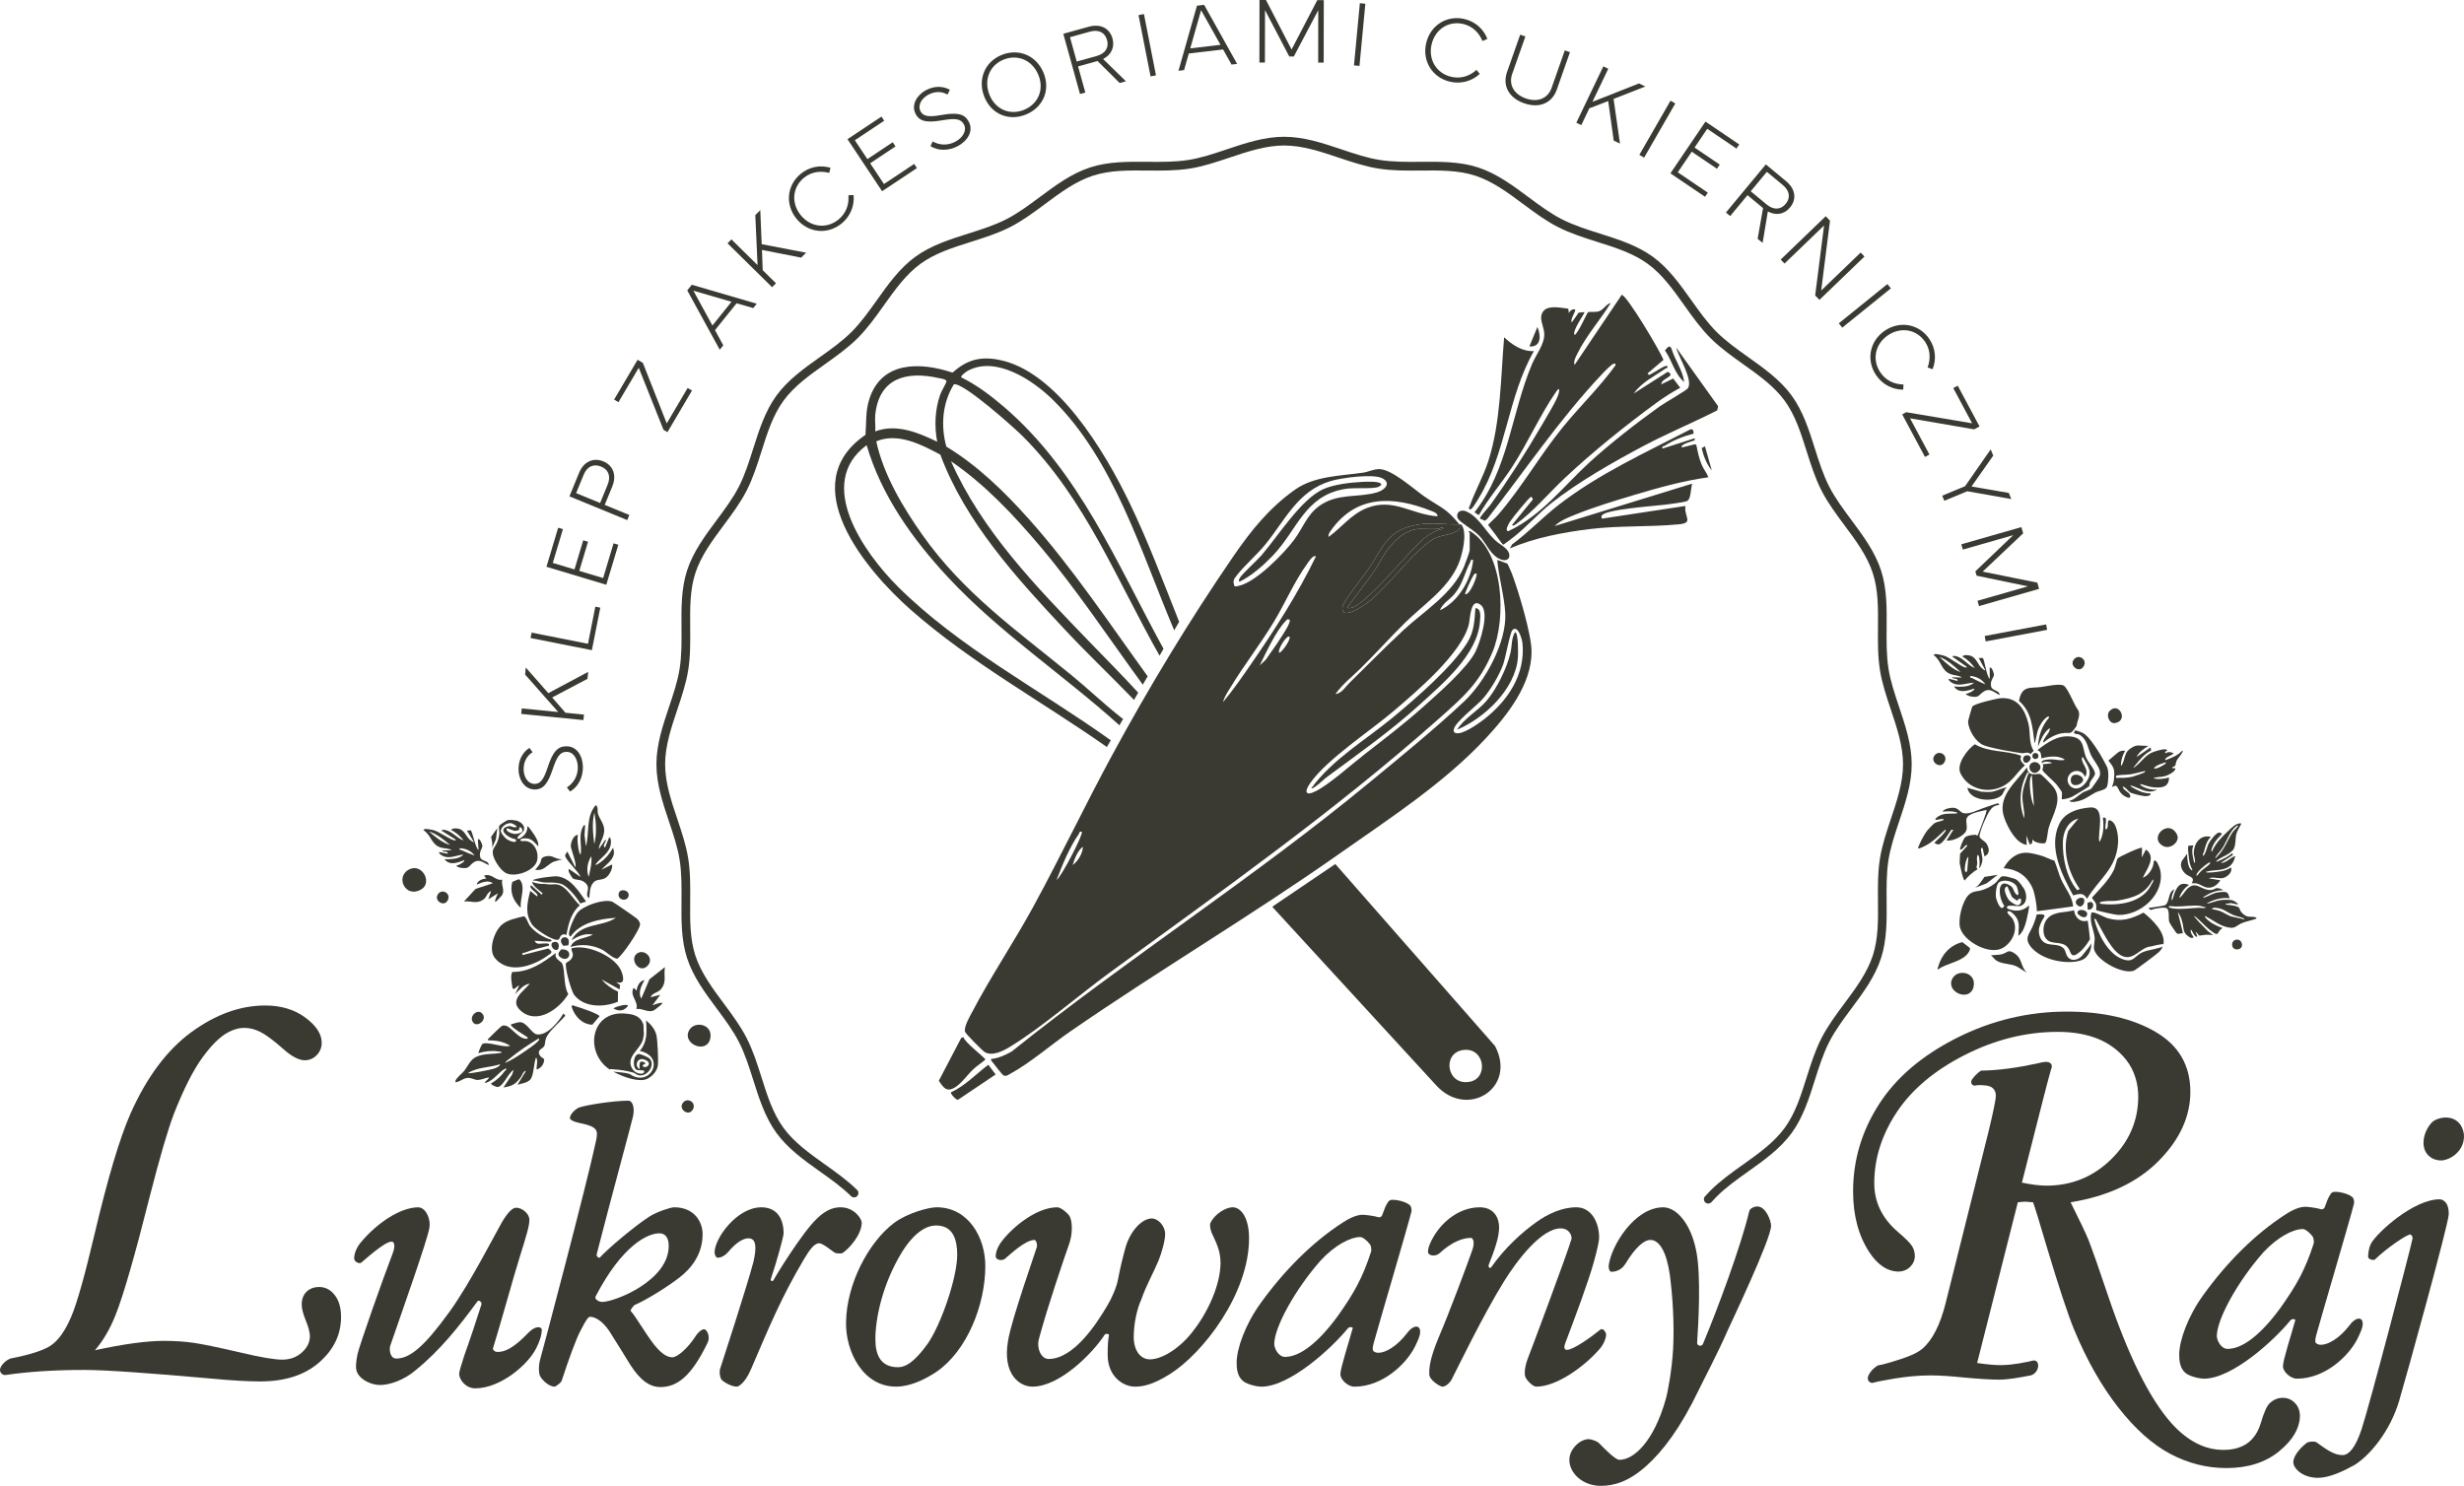 <svg viewBox="0 0 195.996 118.21" version="1.1" xmlns="http://www.w3.org/2000/svg" id="Warstwa_1">
  
  <defs>
    <style>
      .st0 {
        fill: #3a3a33;
      }
    </style>
  </defs>
  <path d="M135.882,95.757c-.081,0-.162-.028-.228-.086-.143-.126-.158-.344-.032-.487.137-.156.283-.311.432-.461.78-.781,1.71-1.443,2.61-2.083,1.206-.858,2.452-1.745,3.297-2.904.839-1.152,1.279-2.543,1.745-4.016.334-1.055.679-2.146,1.185-3.134.497-.971,1.172-1.879,1.825-2.757.888-1.194,1.806-2.428,2.254-3.807.438-1.343.426-2.798.412-4.339-.01-1.111-.02-2.26.155-3.366.168-1.068.526-2.135.873-3.168.474-1.414.965-2.876.965-4.341,0-1.464-.491-2.926-.965-4.34-.346-1.032-.704-2.099-.873-3.166-.175-1.106-.165-2.255-.155-3.366.013-1.541.026-2.996-.412-4.339-.448-1.379-1.366-2.613-2.254-3.807-.653-.878-1.328-1.786-1.825-2.757-.506-.989-.851-2.079-1.185-3.134-.466-1.473-.907-2.864-1.745-4.016-.844-1.159-2.091-2.046-3.296-2.904-.9-.64-1.83-1.302-2.61-2.083-.781-.78-1.443-1.711-2.084-2.611-.857-1.205-1.743-2.451-2.901-3.293-1.153-.841-2.546-1.282-4.02-1.748-1.054-.334-2.144-.679-3.132-1.184-.972-.498-1.881-1.173-2.759-1.827-1.193-.887-2.426-1.805-3.802-2.253-1.345-.439-2.801-.426-4.342-.412-1.111.01-2.26.02-3.366-.155-1.067-.168-2.134-.526-3.166-.872-1.414-.475-2.876-.965-4.34-.965-1.466,0-2.928.491-4.342.965-1.031.346-2.098.704-3.164.872-1.107.175-2.256.165-3.368.155-1.541-.014-2.996-.027-4.339.412-1.377.448-2.611,1.366-3.805,2.253-.879.653-1.787,1.329-2.759,1.826-.987.505-2.077.85-3.132,1.184-1.474.467-2.866.908-4.019,1.748-1.159.844-2.046,2.091-2.905,3.297-.639.899-1.301,1.828-2.08,2.607-.781.781-1.711,1.442-2.611,2.082-1.206.858-2.453,1.744-3.296,2.902-.84,1.154-1.281,2.546-1.748,4.02-.334,1.055-.679,2.145-1.185,3.133-.497.971-1.172,1.879-1.825,2.757-.888,1.194-1.806,2.428-2.254,3.806-.437,1.344-.424,2.8-.411,4.342.01,1.11.02,2.258-.154,3.363-.168,1.067-.527,2.135-.874,3.167-.475,1.414-.966,2.876-.966,4.339,0,1.465.491,2.926.966,4.34.347,1.033.706,2.1.874,3.169.174,1.105.164,2.253.154,3.363-.014,1.542-.026,2.998.411,4.342.448,1.378,1.366,2.613,2.254,3.807.653.878,1.328,1.786,1.825,2.757.505.988.85,2.078,1.184,3.132.467,1.474.908,2.866,1.748,4.018.845,1.16,2.093,2.048,3.299,2.907.88.626,1.79,1.274,2.56,2.033.136.134.137.353.003.488s-.353.137-.488.004c-.73-.72-1.617-1.351-2.475-1.962-1.252-.891-2.546-1.812-3.457-3.063-.906-1.243-1.385-2.755-1.848-4.217-.325-1.027-.662-2.089-1.141-3.026-.471-.92-1.128-1.804-1.764-2.66-.921-1.238-1.873-2.519-2.357-4.005-.472-1.451-.458-3.032-.445-4.561.009-1.082.019-2.201-.146-3.25-.159-1.011-.493-2.005-.846-3.057-.493-1.466-1.002-2.982-1.002-4.559,0-1.576.509-3.093,1.002-4.559.353-1.052.687-2.045.846-3.055.165-1.049.155-2.168.146-3.25-.013-1.529-.027-3.111.445-4.561.483-1.486,1.436-2.766,2.356-4.005.636-.855,1.294-1.74,1.764-2.66.479-.937.816-1.999,1.141-3.027.463-1.462.942-2.974,1.848-4.218.909-1.249,2.203-2.169,3.454-3.059.876-.623,1.783-1.268,2.523-2.008.739-.739,1.383-1.644,2.006-2.519.89-1.251,1.811-2.545,3.061-3.455,1.243-.906,2.755-1.385,4.217-1.848,1.027-.325,2.089-.662,3.026-1.141.92-.471,1.805-1.129,2.661-1.765,1.238-.921,2.519-1.873,4.003-2.356,1.45-.473,3.032-.459,4.56-.446,1.083.009,2.203.019,3.254-.147,1.01-.159,2.002-.492,3.053-.845,1.467-.492,2.983-1.001,4.561-1.001,1.577,0,3.093.509,4.56,1.001,1.051.353,2.044.686,3.054.845,1.05.166,2.17.156,3.252.147,1.53-.013,3.11-.028,4.561.446,1.484.483,2.763,1.435,4.001,2.355.856.637,1.741,1.295,2.661,1.766.937.479,1.999.815,3.026,1.14,1.463.463,2.975.942,4.219,1.849,1.248.909,2.168,2.201,3.057,3.451.624.877,1.269,1.783,2.009,2.523.74.741,1.646,1.385,2.522,2.009,1.251.89,2.544,1.81,3.454,3.06.904,1.243,1.383,2.753,1.845,4.214.325,1.028.662,2.091,1.141,3.028.471.92,1.129,1.804,1.765,2.659.921,1.238,1.873,2.519,2.356,4.005.473,1.45.459,3.03.446,4.559-.01,1.083-.019,2.202.147,3.252.159,1.01.492,2.003.845,3.054.492,1.467,1.001,2.983,1.001,4.56,0,1.578-.509,3.094-1.001,4.56-.353,1.052-.686,2.045-.845,3.056-.166,1.05-.156,2.17-.147,3.252.013,1.528.027,3.109-.446,4.559-.483,1.486-1.435,2.766-2.356,4.005-.636.855-1.294,1.74-1.764,2.66-.479.937-.816,2-1.141,3.028-.462,1.461-.941,2.972-1.845,4.214-.91,1.25-2.204,2.17-3.455,3.06-.876.623-1.783,1.268-2.522,2.008-.139.139-.274.283-.401.428-.068.078-.164.118-.26.118Z" class="st0"></path>
  <g>
    <path d="M116.083,41.715c-1.116.042-2.112-.167-3.228.012-2.54.406-2.782,1.768-4.054,3.614-.341.491-1.957,2.538-2.012,2.921-.179,1.203,1.701-.087,2.035-.344,1.574-1.21,3.932-4.505,5.434-5.153.558-.241,2.147-.311,1.825-1.051ZM113.251,42.853c-1.168.961-4.704,5.466-5.885,5.529-.142.005-.157.012-.137-.139l1.731-2.306.73-1.096c.565-1.151,1.818-2.762,3.242-2.762.478,0,.991.03,1.462,0,.062-.002.391-.239.411,0-.585.087-1.103.406-1.554.774ZM116.083,41.715c-1.116.042-2.112-.167-3.228.012-2.54.406-2.782,1.768-4.054,3.614-.341.491-1.957,2.538-2.012,2.921-.179,1.203,1.701-.087,2.035-.344,1.574-1.21,3.932-4.505,5.434-5.153.558-.241,2.147-.311,1.825-1.051ZM113.251,42.853c-1.168.961-4.704,5.466-5.885,5.529-.142.005-.157.012-.137-.139l1.731-2.306.73-1.096c.565-1.151,1.818-2.762,3.242-2.762.478,0,.991.03,1.462,0,.062-.002.391-.239.411,0-.585.087-1.103.406-1.554.774ZM116.083,41.715c-1.116.042-2.112-.167-3.228.012-2.54.406-2.782,1.768-4.054,3.614-.341.491-1.957,2.538-2.012,2.921-.179,1.203,1.701-.087,2.035-.344,1.574-1.21,3.932-4.505,5.434-5.153.558-.241,2.147-.311,1.825-1.051ZM113.251,42.853c-1.168.961-4.704,5.466-5.885,5.529-.142.005-.157.012-.137-.139l1.731-2.306.73-1.096c.565-1.151,1.818-2.762,3.242-2.762.478,0,.991.03,1.462,0,.062-.002.391-.239.411,0-.585.087-1.103.406-1.554.774ZM116.083,41.715c-1.116.042-2.112-.167-3.228.012-2.54.406-2.782,1.768-4.054,3.614-.341.491-1.957,2.538-2.012,2.921-.179,1.203,1.701-.087,2.035-.344,1.574-1.21,3.932-4.505,5.434-5.153.558-.241,2.147-.311,1.825-1.051ZM113.251,42.853c-1.168.961-4.704,5.466-5.885,5.529-.142.005-.157.012-.137-.139l1.731-2.306.73-1.096c.565-1.151,1.818-2.762,3.242-2.762.478,0,.991.03,1.462,0,.062-.002.391-.239.411,0-.585.087-1.103.406-1.554.774ZM116.083,41.715c-1.116.042-2.112-.167-3.228.012-2.54.406-2.782,1.768-4.054,3.614-.341.491-1.957,2.538-2.012,2.921-.179,1.203,1.701-.087,2.035-.344,1.574-1.21,3.932-4.505,5.434-5.153.558-.241,2.147-.311,1.825-1.051ZM113.251,42.853c-1.168.961-4.704,5.466-5.885,5.529-.142.005-.157.012-.137-.139l1.731-2.306.73-1.096c.565-1.151,1.818-2.762,3.242-2.762.478,0,.991.03,1.462,0,.062-.002.391-.239.411,0-.585.087-1.103.406-1.554.774ZM116.083,41.715c-1.116.042-2.112-.167-3.228.012-2.54.406-2.782,1.768-4.054,3.614-.341.491-1.957,2.538-2.012,2.921-.179,1.203,1.701-.087,2.035-.344,1.574-1.21,3.932-4.505,5.434-5.153.558-.241,2.147-.311,1.825-1.051ZM113.251,42.853c-1.168.961-4.704,5.466-5.885,5.529-.142.005-.157.012-.137-.139l1.731-2.306.73-1.096c.565-1.151,1.818-2.762,3.242-2.762.478,0,.991.03,1.462,0,.062-.002.391-.239.411,0-.585.087-1.103.406-1.554.774ZM116.083,41.715c-1.116.042-2.112-.167-3.228.012-2.54.406-2.782,1.768-4.054,3.614-.341.491-1.957,2.538-2.012,2.921-.179,1.203,1.701-.087,2.035-.344,1.574-1.21,3.932-4.505,5.434-5.153.558-.241,2.147-.311,1.825-1.051ZM113.251,42.853c-1.168.961-4.704,5.466-5.885,5.529-.142.005-.157.012-.137-.139l1.731-2.306.73-1.096c.565-1.151,1.818-2.762,3.242-2.762.478,0,.991.03,1.462,0,.062-.002.391-.239.411,0-.585.087-1.103.406-1.554.774ZM116.083,41.715c-1.116.042-2.112-.167-3.228.012-2.54.406-2.782,1.768-4.054,3.614-.341.491-1.957,2.538-2.012,2.921-.179,1.203,1.701-.087,2.035-.344,1.574-1.21,3.932-4.505,5.434-5.153.558-.241,2.147-.311,1.825-1.051ZM113.251,42.853c-1.168.961-4.704,5.466-5.885,5.529-.142.005-.157.012-.137-.139l1.731-2.306.73-1.096c.565-1.151,1.818-2.762,3.242-2.762.478,0,.991.03,1.462,0,.062-.002.391-.239.411,0-.585.087-1.103.406-1.554.774ZM116.083,41.715c-1.116.042-2.112-.167-3.228.012-2.54.406-2.782,1.768-4.054,3.614-.341.491-1.957,2.538-2.012,2.921-.179,1.203,1.701-.087,2.035-.344,1.574-1.21,3.932-4.505,5.434-5.153.558-.241,2.147-.311,1.825-1.051ZM113.251,42.853c-1.168.961-4.704,5.466-5.885,5.529-.142.005-.157.012-.137-.139l1.731-2.306.73-1.096c.565-1.151,1.818-2.762,3.242-2.762.478,0,.991.03,1.462,0,.062-.002.391-.239.411,0-.585.087-1.103.406-1.554.774ZM116.083,41.715c-1.116.042-2.112-.167-3.228.012-2.54.406-2.782,1.768-4.054,3.614-.341.491-1.957,2.538-2.012,2.921-.179,1.203,1.701-.087,2.035-.344,1.574-1.21,3.932-4.505,5.434-5.153.558-.241,2.147-.311,1.825-1.051ZM113.251,42.853c-1.168.961-4.704,5.466-5.885,5.529-.142.005-.157.012-.137-.139l1.731-2.306.73-1.096c.565-1.151,1.818-2.762,3.242-2.762.478,0,.991.03,1.462,0,.062-.002.391-.239.411,0-.585.087-1.103.406-1.554.774ZM116.083,41.715c-1.116.042-2.112-.167-3.228.012-2.54.406-2.782,1.768-4.054,3.614-.341.491-1.957,2.538-2.012,2.921-.179,1.203,1.701-.087,2.035-.344,1.574-1.21,3.932-4.505,5.434-5.153.558-.241,2.147-.311,1.825-1.051ZM113.251,42.853c-1.168.961-4.704,5.466-5.885,5.529-.142.005-.157.012-.137-.139l1.731-2.306.73-1.096c.565-1.151,1.818-2.762,3.242-2.762.478,0,.991.03,1.462,0,.062-.002.391-.239.411,0-.585.087-1.103.406-1.554.774ZM116.083,41.715c-1.116.042-2.112-.167-3.228.012-2.54.406-2.782,1.768-4.054,3.614-.341.491-1.957,2.538-2.012,2.921-.179,1.203,1.701-.087,2.035-.344,1.574-1.21,3.932-4.505,5.434-5.153.558-.241,2.147-.311,1.825-1.051ZM113.251,42.853c-1.168.961-4.704,5.466-5.885,5.529-.142.005-.157.012-.137-.139l1.731-2.306.73-1.096c.565-1.151,1.818-2.762,3.242-2.762.478,0,.991.03,1.462,0,.062-.002.391-.239.411,0-.585.087-1.103.406-1.554.774ZM116.083,41.715c-1.116.042-2.112-.167-3.228.012-2.54.406-2.782,1.768-4.054,3.614-.341.491-1.957,2.538-2.012,2.921-.179,1.203,1.701-.087,2.035-.344,1.574-1.21,3.932-4.505,5.434-5.153.558-.241,2.147-.311,1.825-1.051ZM113.251,42.853c-1.168.961-4.704,5.466-5.885,5.529-.142.005-.157.012-.137-.139l1.731-2.306.73-1.096c.565-1.151,1.818-2.762,3.242-2.762.478,0,.991.03,1.462,0,.062-.002.391-.239.411,0-.585.087-1.103.406-1.554.774ZM116.083,41.715c-1.116.042-2.112-.167-3.228.012-2.54.406-2.782,1.768-4.054,3.614-.341.491-1.957,2.538-2.012,2.921-.179,1.203,1.701-.087,2.035-.344,1.574-1.21,3.932-4.505,5.434-5.153.558-.241,2.147-.311,1.825-1.051ZM113.251,42.853c-1.168.961-4.704,5.466-5.885,5.529-.142.005-.157.012-.137-.139l1.731-2.306.73-1.096c.565-1.151,1.818-2.762,3.242-2.762.478,0,.991.03,1.462,0,.062-.002.391-.239.411,0-.585.087-1.103.406-1.554.774ZM116.083,41.715c-1.116.042-2.112-.167-3.228.012-2.54.406-2.782,1.768-4.054,3.614-.341.491-1.957,2.538-2.012,2.921-.179,1.203,1.701-.087,2.035-.344,1.574-1.21,3.932-4.505,5.434-5.153.558-.241,2.147-.311,1.825-1.051ZM113.251,42.853c-1.168.961-4.704,5.466-5.885,5.529-.142.005-.157.012-.137-.139l1.731-2.306.73-1.096c.565-1.151,1.818-2.762,3.242-2.762.478,0,.991.03,1.462,0,.062-.002.391-.239.411,0-.585.087-1.103.406-1.554.774ZM118.962,42.52c.11.139.214.281.316.426.025.035.047.067.07.102l.01.012.194.254c.017.007.08-.025.164-.082l-.755-.712ZM120.115,43.605l-.015.025c.01-.005.02-.007.03-.012l-.015-.012ZM116.083,41.715c-1.116.042-2.112-.167-3.228.012-2.54.406-2.782,1.768-4.054,3.614-.341.491-1.957,2.538-2.012,2.921-.179,1.203,1.701-.087,2.035-.344,1.574-1.21,3.932-4.505,5.434-5.153.558-.241,2.147-.311,1.825-1.051ZM113.251,42.853c-1.168.961-4.704,5.466-5.885,5.529-.142.005-.157.012-.137-.139l1.731-2.306.73-1.096c.565-1.151,1.818-2.762,3.242-2.762.478,0,.991.03,1.462,0,.062-.002.391-.239.411,0-.585.087-1.103.406-1.554.774ZM116.083,41.715c-1.116.042-2.112-.167-3.228.012-2.54.406-2.782,1.768-4.054,3.614-.341.491-1.957,2.538-2.012,2.921-.179,1.203,1.701-.087,2.035-.344,1.574-1.21,3.932-4.505,5.434-5.153.558-.241,2.147-.311,1.825-1.051ZM113.251,42.853c-1.168.961-4.704,5.466-5.885,5.529-.142.005-.157.012-.137-.139l1.731-2.306.73-1.096c.565-1.151,1.818-2.762,3.242-2.762.478,0,.991.03,1.462,0,.062-.002.391-.239.411,0-.585.087-1.103.406-1.554.774ZM116.083,41.715c-1.116.042-2.112-.167-3.228.012-2.54.406-2.782,1.768-4.054,3.614-.341.491-1.957,2.538-2.012,2.921-.179,1.203,1.701-.087,2.035-.344,1.574-1.21,3.932-4.505,5.434-5.153.558-.241,2.147-.311,1.825-1.051ZM113.251,42.853c-1.168.961-4.704,5.466-5.885,5.529-.142.005-.157.012-.137-.139l1.731-2.306.73-1.096c.565-1.151,1.818-2.762,3.242-2.762.478,0,.991.03,1.462,0,.062-.002.391-.239.411,0-.585.087-1.103.406-1.554.774ZM116.083,41.715c-1.116.042-2.112-.167-3.228.012-2.54.406-2.782,1.768-4.054,3.614-.341.491-1.957,2.538-2.012,2.921-.179,1.203,1.701-.087,2.035-.344,1.574-1.21,3.932-4.505,5.434-5.153.558-.241,2.147-.311,1.825-1.051ZM113.251,42.853c-1.168.961-4.704,5.466-5.885,5.529-.142.005-.157.012-.137-.139l1.731-2.306.73-1.096c.565-1.151,1.818-2.762,3.242-2.762.478,0,.991.03,1.462,0,.062-.002.391-.239.411,0-.585.087-1.103.406-1.554.774ZM116.083,41.715c-1.116.042-2.112-.167-3.228.012-2.54.406-2.782,1.768-4.054,3.614-.341.491-1.957,2.538-2.012,2.921-.179,1.203,1.701-.087,2.035-.344,1.574-1.21,3.932-4.505,5.434-5.153.558-.241,2.147-.311,1.825-1.051ZM113.251,42.853c-1.168.961-4.704,5.466-5.885,5.529-.142.005-.157.012-.137-.139l1.731-2.306.73-1.096c.565-1.151,1.818-2.762,3.242-2.762.478,0,.991.03,1.462,0,.062-.002.391-.239.411,0-.585.087-1.103.406-1.554.774ZM118.962,42.52c.11.139.214.281.316.426.025.035.047.067.07.102l.01.012.194.254c.017.007.08-.025.164-.082l-.755-.712ZM116.083,41.715c-1.116.042-2.112-.167-3.228.012-2.54.406-2.782,1.768-4.054,3.614-.341.491-1.957,2.538-2.012,2.921-.179,1.203,1.701-.087,2.035-.344,1.574-1.21,3.932-4.505,5.434-5.153.558-.241,2.147-.311,1.825-1.051ZM113.251,42.853c-1.168.961-4.704,5.466-5.885,5.529-.142.005-.157.012-.137-.139l1.731-2.306.73-1.096c.565-1.151,1.818-2.762,3.242-2.762.478,0,.991.03,1.462,0,.062-.002.391-.239.411,0-.585.087-1.103.406-1.554.774ZM76.984,29.498c2.244-1.213,5.178.752,6.754,2.299,4.886,4.804,7.04,12.17,9.663,18.352.132-.227.261-.453.393-.68-1.275-3.203-2.48-6.448-3.985-9.548-1.913-3.942-5.748-10.462-10.417-11.309-1.477-.269-2.505.04-3.626,1.031-2.588-.857-5.668-.926-6.627,2.144-.299.951-.219,1.833-.294,2.809-5.733,3.917.022,10.766,3.604,13.921,4.772,4.204,10.412,7.274,15.597,10.915.107-.184.212-.366.319-.55l-.06-.022c-5.583-3.992-12.024-7.337-16.905-12.21-2.642-2.637-6.599-8.176-2.463-11.232,1.17,4.014,3.673,7.506,6.49,10.529,4.077,4.381,9.155,7.735,13.597,11.74.007.007.012.015.017.022.1-.172.199-.346.299-.52-.122-.055-.252-.177-.321-.232-1.31-1.046-2.538-2.221-3.838-3.282-4.286-3.499-8.552-6.505-11.802-11.11-1.554-2.199-3.108-4.801-3.676-7.454,1.723-.717,3.586.256,5.095,1.058,1.987,5.357,6.074,9.827,9.927,13.944,1.778,1.903,3.671,3.693,5.479,5.571,0,0,0,.002.002.002.112-.194.224-.391.339-.588-.007,0-.015-.005-.022-.007-1.285-1.405-2.635-2.754-3.957-4.127-4.151-4.306-8.462-8.719-10.92-14.27,2.707,1.85,5.008,4.303,7.117,6.801,2.936,3.484,5.456,7.304,8.141,10.978.13-.222.259-.443.386-.667-3.071-4.246-5.984-8.634-9.483-12.549-1.928-2.154-4.044-4.221-6.53-5.725-.456-1.661-.321-3.482.605-4.961.774-.132,4.777,3.442,5.481,4.146,4.981,4.993,7.461,11.418,10.873,17.448.107-.184.214-.369.319-.555l-.01-.005c-3.708-6.771-6.699-14.116-12.701-19.248-1.009-.862-2.184-1.763-3.379-2.329-.087-.12.411-.473.518-.53ZM74.783,31.403c-.413,1.208-.471,2.493-.234,3.741-1.519-.735-3.255-1.457-4.928-.822.032-.428-.042-.906,0-1.325.309-2.924,2.47-3.489,5.026-2.924.157.035.667.095.638.276-.027.162-.403.767-.501,1.053ZM116.083,41.715c-1.116.042-2.112-.167-3.228.012-2.54.406-2.782,1.768-4.054,3.614-.341.491-1.957,2.538-2.012,2.921-.179,1.203,1.701-.087,2.035-.344,1.574-1.21,3.932-4.505,5.434-5.153.558-.241,2.147-.311,1.825-1.051ZM113.251,42.853c-1.168.961-4.704,5.466-5.885,5.529-.142.005-.157.012-.137-.139l1.731-2.306.73-1.096c.565-1.151,1.818-2.762,3.242-2.762.478,0,.991.03,1.462,0,.062-.002.391-.239.411,0-.585.087-1.103.406-1.554.774ZM116.083,41.715c-1.116.042-2.112-.167-3.228.012-2.54.406-2.782,1.768-4.054,3.614-.341.491-1.957,2.538-2.012,2.921-.179,1.203,1.701-.087,2.035-.344,1.574-1.21,3.932-4.505,5.434-5.153.558-.241,2.147-.311,1.825-1.051ZM113.251,42.853c-1.168.961-4.704,5.466-5.885,5.529-.142.005-.157.012-.137-.139l1.731-2.306.73-1.096c.565-1.151,1.818-2.762,3.242-2.762.478,0,.991.03,1.462,0,.062-.002.391-.239.411,0-.585.087-1.103.406-1.554.774ZM116.083,41.715c-1.116.042-2.112-.167-3.228.012-2.54.406-2.782,1.768-4.054,3.614-.341.491-1.957,2.538-2.012,2.921-.179,1.203,1.701-.087,2.035-.344,1.574-1.21,3.932-4.505,5.434-5.153.558-.241,2.147-.311,1.825-1.051ZM113.251,42.853c-1.168.961-4.704,5.466-5.885,5.529-.142.005-.157.012-.137-.139l1.731-2.306.73-1.096c.565-1.151,1.818-2.762,3.242-2.762.478,0,.991.03,1.462,0,.062-.002.391-.239.411,0-.585.087-1.103.406-1.554.774ZM120.115,43.605l-.015.025c.01-.005.02-.007.03-.012l-.015-.012ZM116.083,41.715c-1.116.042-2.112-.167-3.228.012-2.54.406-2.782,1.768-4.054,3.614-.341.491-1.957,2.538-2.012,2.921-.179,1.203,1.701-.087,2.035-.344,1.574-1.21,3.932-4.505,5.434-5.153.558-.241,2.147-.311,1.825-1.051ZM113.251,42.853c-1.168.961-4.704,5.466-5.885,5.529-.142.005-.157.012-.137-.139l1.731-2.306.73-1.096c.565-1.151,1.818-2.762,3.242-2.762.478,0,.991.03,1.462,0,.062-.002.391-.239.411,0-.585.087-1.103.406-1.554.774ZM116.083,41.715c-1.116.042-2.112-.167-3.228.012-2.54.406-2.782,1.768-4.054,3.614-.341.491-1.957,2.538-2.012,2.921-.179,1.203,1.701-.087,2.035-.344,1.574-1.21,3.932-4.505,5.434-5.153.558-.241,2.147-.311,1.825-1.051ZM113.251,42.853c-1.168.961-4.704,5.466-5.885,5.529-.142.005-.157.012-.137-.139l1.731-2.306.73-1.096c.565-1.151,1.818-2.762,3.242-2.762.478,0,.991.03,1.462,0,.062-.002.391-.239.411,0-.585.087-1.103.406-1.554.774ZM116.083,41.715c-1.116.042-2.112-.167-3.228.012-2.54.406-2.782,1.768-4.054,3.614-.341.491-1.957,2.538-2.012,2.921-.179,1.203,1.701-.087,2.035-.344,1.574-1.21,3.932-4.505,5.434-5.153.558-.241,2.147-.311,1.825-1.051ZM113.251,42.853c-1.168.961-4.704,5.466-5.885,5.529-.142.005-.157.012-.137-.139l1.731-2.306.73-1.096c.565-1.151,1.818-2.762,3.242-2.762.478,0,.991.03,1.462,0,.062-.002.391-.239.411,0-.585.087-1.103.406-1.554.774ZM116.083,41.715c-1.116.042-2.112-.167-3.228.012-2.54.406-2.782,1.768-4.054,3.614-.341.491-1.957,2.538-2.012,2.921-.179,1.203,1.701-.087,2.035-.344,1.574-1.21,3.932-4.505,5.434-5.153.558-.241,2.147-.311,1.825-1.051ZM113.251,42.853c-1.168.961-4.704,5.466-5.885,5.529-.142.005-.157.012-.137-.139l1.731-2.306.73-1.096c.565-1.151,1.818-2.762,3.242-2.762.478,0,.991.03,1.462,0,.062-.002.391-.239.411,0-.585.087-1.103.406-1.554.774ZM116.083,41.715c-1.116.042-2.112-.167-3.228.012-2.54.406-2.782,1.768-4.054,3.614-.341.491-1.957,2.538-2.012,2.921-.179,1.203,1.701-.087,2.035-.344,1.574-1.21,3.932-4.505,5.434-5.153.558-.241,2.147-.311,1.825-1.051ZM113.251,42.853c-1.168.961-4.704,5.466-5.885,5.529-.142.005-.157.012-.137-.139l1.731-2.306.73-1.096c.565-1.151,1.818-2.762,3.242-2.762.478,0,.991.03,1.462,0,.062-.002.391-.239.411,0-.585.087-1.103.406-1.554.774ZM116.083,41.715c-1.116.042-2.112-.167-3.228.012-2.54.406-2.782,1.768-4.054,3.614-.341.491-1.957,2.538-2.012,2.921-.179,1.203,1.701-.087,2.035-.344,1.574-1.21,3.932-4.505,5.434-5.153.558-.241,2.147-.311,1.825-1.051ZM113.251,42.853c-1.168.961-4.704,5.466-5.885,5.529-.142.005-.157.012-.137-.139l1.731-2.306.73-1.096c.565-1.151,1.818-2.762,3.242-2.762.478,0,.991.03,1.462,0,.062-.002.391-.239.411,0-.585.087-1.103.406-1.554.774ZM116.083,41.715c-1.116.042-2.112-.167-3.228.012-2.54.406-2.782,1.768-4.054,3.614-.341.491-1.957,2.538-2.012,2.921-.179,1.203,1.701-.087,2.035-.344,1.574-1.21,3.932-4.505,5.434-5.153.558-.241,2.147-.311,1.825-1.051ZM113.251,42.853c-1.168.961-4.704,5.466-5.885,5.529-.142.005-.157.012-.137-.139l1.731-2.306.73-1.096c.565-1.151,1.818-2.762,3.242-2.762.478,0,.991.03,1.462,0,.062-.002.391-.239.411,0-.585.087-1.103.406-1.554.774ZM116.083,41.715c-1.116.042-2.112-.167-3.228.012-2.54.406-2.782,1.768-4.054,3.614-.341.491-1.957,2.538-2.012,2.921-.179,1.203,1.701-.087,2.035-.344,1.574-1.21,3.932-4.505,5.434-5.153.558-.241,2.147-.311,1.825-1.051ZM113.251,42.853c-1.168.961-4.704,5.466-5.885,5.529-.142.005-.157.012-.137-.139l1.731-2.306.73-1.096c.565-1.151,1.818-2.762,3.242-2.762.478,0,.991.03,1.462,0,.062-.002.391-.239.411,0-.585.087-1.103.406-1.554.774ZM116.083,41.715c-1.116.042-2.112-.167-3.228.012-2.54.406-2.782,1.768-4.054,3.614-.341.491-1.957,2.538-2.012,2.921-.179,1.203,1.701-.087,2.035-.344,1.574-1.21,3.932-4.505,5.434-5.153.558-.241,2.147-.311,1.825-1.051ZM113.251,42.853c-1.168.961-4.704,5.466-5.885,5.529-.142.005-.157.012-.137-.139l1.731-2.306.73-1.096c.565-1.151,1.818-2.762,3.242-2.762.478,0,.991.03,1.462,0,.062-.002.391-.239.411,0-.585.087-1.103.406-1.554.774ZM116.083,41.715c-1.116.042-2.112-.167-3.228.012-2.54.406-2.782,1.768-4.054,3.614-.341.491-1.957,2.538-2.012,2.921-.179,1.203,1.701-.087,2.035-.344,1.574-1.21,3.932-4.505,5.434-5.153.558-.241,2.147-.311,1.825-1.051ZM113.251,42.853c-1.168.961-4.704,5.466-5.885,5.529-.142.005-.157.012-.137-.139l1.731-2.306.73-1.096c.565-1.151,1.818-2.762,3.242-2.762.478,0,.991.03,1.462,0,.062-.002.391-.239.411,0-.585.087-1.103.406-1.554.774ZM116.083,41.715c-1.116.042-2.112-.167-3.228.012-2.54.406-2.782,1.768-4.054,3.614-.341.491-1.957,2.538-2.012,2.921-.179,1.203,1.701-.087,2.035-.344,1.574-1.21,3.932-4.505,5.434-5.153.558-.241,2.147-.311,1.825-1.051ZM113.251,42.853c-1.168.961-4.704,5.466-5.885,5.529-.142.005-.157.012-.137-.139l1.731-2.306.73-1.096c.565-1.151,1.818-2.762,3.242-2.762.478,0,.991.03,1.462,0,.062-.002.391-.239.411,0-.585.087-1.103.406-1.554.774ZM116.083,41.715c-1.116.042-2.112-.167-3.228.012-2.54.406-2.782,1.768-4.054,3.614-.341.491-1.957,2.538-2.012,2.921-.179,1.203,1.701-.087,2.035-.344,1.574-1.21,3.932-4.505,5.434-5.153.558-.241,2.147-.311,1.825-1.051ZM113.251,42.853c-1.168.961-4.704,5.466-5.885,5.529-.142.005-.157.012-.137-.139l1.731-2.306.73-1.096c.565-1.151,1.818-2.762,3.242-2.762.478,0,.991.03,1.462,0,.062-.002.391-.239.411,0-.585.087-1.103.406-1.554.774ZM116.083,41.715c-1.116.042-2.112-.167-3.228.012-2.54.406-2.782,1.768-4.054,3.614-.341.491-1.957,2.538-2.012,2.921-.179,1.203,1.701-.087,2.035-.344,1.574-1.21,3.932-4.505,5.434-5.153.558-.241,2.147-.311,1.825-1.051ZM113.251,42.853c-1.168.961-4.704,5.466-5.885,5.529-.142.005-.157.012-.137-.139l1.731-2.306.73-1.096c.565-1.151,1.818-2.762,3.242-2.762.478,0,.991.03,1.462,0,.062-.002.391-.239.411,0-.585.087-1.103.406-1.554.774ZM116.083,41.715c-1.116.042-2.112-.167-3.228.012-2.54.406-2.782,1.768-4.054,3.614-.341.491-1.957,2.538-2.012,2.921-.179,1.203,1.701-.087,2.035-.344,1.574-1.21,3.932-4.505,5.434-5.153.558-.241,2.147-.311,1.825-1.051ZM113.251,42.853c-1.168.961-4.704,5.466-5.885,5.529-.142.005-.157.012-.137-.139l1.731-2.306.73-1.096c.565-1.151,1.818-2.762,3.242-2.762.478,0,.991.03,1.462,0,.062-.002.391-.239.411,0-.585.087-1.103.406-1.554.774ZM116.083,41.715c-1.116.042-2.112-.167-3.228.012-2.54.406-2.782,1.768-4.054,3.614-.341.491-1.957,2.538-2.012,2.921-.179,1.203,1.701-.087,2.035-.344,1.574-1.21,3.932-4.505,5.434-5.153.558-.241,2.147-.311,1.825-1.051ZM113.251,42.853c-1.168.961-4.704,5.466-5.885,5.529-.142.005-.157.012-.137-.139l1.731-2.306.73-1.096c.565-1.151,1.818-2.762,3.242-2.762.478,0,.991.03,1.462,0,.062-.002.391-.239.411,0-.585.087-1.103.406-1.554.774ZM116.083,41.715c-1.116.042-2.112-.167-3.228.012-2.54.406-2.782,1.768-4.054,3.614-.341.491-1.957,2.538-2.012,2.921-.179,1.203,1.701-.087,2.035-.344,1.574-1.21,3.932-4.505,5.434-5.153.558-.241,2.147-.311,1.825-1.051ZM113.251,42.853c-1.168.961-4.704,5.466-5.885,5.529-.142.005-.157.012-.137-.139l1.731-2.306.73-1.096c.565-1.151,1.818-2.762,3.242-2.762.478,0,.991.03,1.462,0,.062-.002.391-.239.411,0-.585.087-1.103.406-1.554.774Z" class="st0"></path>
    <path d="M118.917,83.215l-12.701-14.474-4.918,3.33-.087.085,13.005,14.165c2.468,2.754,6.48.252,4.702-3.105ZM116.947,86.056c-1.863.386-2.271-2.249-.598-2.513,1.741-.276,2.082,2.204.598,2.513Z" class="st0"></path>
    <path d="M78.381,84.298c-.296.259-.677.506-.961.77-.446.418-.897,1.081-1.415,1.417-.7.453-.946.065-1.327-.503l1.783-3.409.187-.055c.022.366,1.733,1.651,1.733,1.781Z" class="st0"></path>
    <path d="M79.196,85.484l-2.998,2.015c-.144.025-.628-.496-.55-.598,1.103-.506,2-1.454,2.966-2.192l.583.775Z" class="st0"></path>
    <path d="M120.257,45.62c-.045-.117-.326-.757-.361-.782l-.799-.294c.115,1.397.563,2.851.638,4.246.12,2.323-1.631,5.476-3.285,7.028-2.341,2.197-5.133,4.47-7.626,6.522-9.122,7.518-19.119,13.921-28.345,21.313-.506.291-1.048.538-1.639.598-.037.142.04.154.092.229.097.142.782,1.004.864,1.058.212.144.408-.025.608-.134,1.544-.842,3.23-2.306,4.707-3.327,7.053-4.871,14.447-9.239,21.437-14.16,3.967-2.792,8.328-5.618,11.638-9.177,1.708-1.835,3.663-4.301,3.641-6.928-.012-1.375-1.051-4.821-1.569-6.191ZM118.043,57.23c-.401.314-1.858,1.365-2.329,1.056-.105-.072-.09-.147-.072-.257.085-.575,1.838-1.89,2.314-2.441.61-.702,1.273-1.818,1.599-2.69.199-.535.545-2.548.75-2.767.426-.458.767.715.797,1.031.252,2.49-1.165,4.595-3.058,6.067Z" class="st0"></path>
    <path d="M136.163,37.424c-.413-.491-.662-1.153-.807-1.771l.261-.147.545,1.918Z" class="st0"></path>
    <path d="M114.805,42.079c-.585.087-1.103.406-1.554.774-1.168.961-4.704,5.466-5.885,5.529-.142.005-.157.012-.137-.139l1.731-2.306.73-1.096c.565-1.151,1.818-2.762,3.242-2.762.478,0,.991.03,1.462,0,.062-.002.391-.239.411,0Z" class="st0"></path>
    <path d="M121.652,27.565l.638-1.549c.299.667.311,1.621-.638,1.549Z" class="st0"></path>
    <path d="M133.974,30.397c-.772-.64-.966-1.721-1.537-2.513.152-.182.364-.501.513-.162.276.916.887,1.718,1.024,2.675Z" class="st0"></path>
    <path d="M134.569,38.612c-.08.359-.08,1.143-.388,1.255-.314.115-1.325.229-1.723.284-.722.1-4.826.361-5.055.879-.017.042-.03.234.047.229l6.617-1.006c-.134.852.685,1.342-.503,1.459-2.301.227-4.729.09-7.108.379-2.124.262-4.393.692-6.355,1.539l.179-.321c1.31-.959,2.421-2.152,3.703-3.143,3.188-2.468,6.883-4.144,10.445-5.989.234-.105.314.139.276.326-.757.189-1.629.528-2.281.961-.107.07-.237-.022-.182.224l2.555-.819c.042.237-.045.159-.182.224-.062.027-1.048.291-.822.506l1.051-.259.092.072c.105.523.219,1.091.431,1.579.157.366.396.623.525.981-2.035.284-4.039.847-6.004,1.437-1.447.433-3.123.944-4.515,1.507-.603.242-1.238.476-1.713.936l10.816-3.335c.204-.04.117-.005.095.095Z" class="st0"></path>
    <path d="M136.668,32.319l-.075.331c-1.915.976-3.917,1.803-5.818,2.807-2.381,1.258-5.285,2.914-7.381,4.577-1.024.814-1.908,1.825-2.929,2.64-.125.1-.849.67-.914.64l-1.183-1.554c.257-.289.563-.533.814-.824,1.88-2.179,3.305-4.704,5.118-6.933,1.357-1.669,2.926-3.18,4.196-4.931.027-.127-.007-.174-.134-.134-.214.062-.777.665-.964.862-3.347,3.556-6.084,7.618-9.077,11.461l-.197.172-.398-.174c-.067-.097.685-.897.804-1.063,1.392-1.93,2.856-4.209,4.049-6.268.319-.553,1.278-2.102,1.402-2.612.03-.122.055-.242.04-.369-.115.025-.192.149-.257.241-1.268,1.843-2.256,4.084-3.501,5.992-.824,1.263-1.878,2.475-2.632,3.805l-.344-.227c2.717-3.439,2.916-7.882,4.59-11.822.324-.76,1.006-1.576.959-2.416-.035-.608-.506-1.253-.05-1.788.406-.478,1.407-.234,1.962-.174l.05.361c.055-.187.346-.408.503-.271.07.06-.428.779-.274,1.001l.545-.775.458-.045c.082.06-1.019,1.487-.777,1.825.296-.164.976-1.756,1.066-1.811.09-.057.568.002.809-.06.436-.11.593-.583,1.001-.685-.817,1.33-1.982,2.64-2.662,4.044-.122.249-.331.605-.214.884l3.743-5.566c.391-.01,3.068,4.485,3.322,5.172l-1.265,1.078c.144.197.144.1.301.03.207-.09,1.123-.727,1.248-.623.159.132-.122.199-.172.234-.862.605-1.848,1.061-2.475,1.955l2.702-1.726c.72.361-.513.493-.511.996l.946-.463.56.737c-.662.354-1.292.76-1.9,1.203-2.446,1.788-5.118,3.94-7.317,6.012-1.28,1.205-2.423,2.595-3.86,3.648-.067.047-.249.164-.296.045l1.599-1.962c.125-.082-.05-.274-.092-.271-.13.005-1.532,1.741-1.674,1.977-.092.149-.438.705-.149.76,2.66-1.225,4.423-3.616,6.522-5.524,1.614-1.469,3.758-3.143,5.541-4.411.359-.254,2.114-1.27,2.226-1.424.466-.65-.75-2.528-.919-3.247l3.332,4.662Z" class="st0"></path>
    <path d="M122.015,27.931c-2.097,3.653-2.192,8.099-4.398,11.712-.097.157-.52.911-.665.884-.214-.04-.062-.214-.032-.301.411-1.166,1.078-2.329,1.469-3.554.991-3.096.981-6.612,1.255-9.837.635.598,1.457,1.151,2.371,1.096Z" class="st0"></path>
    <path d="M116.95,42.263c-.279-.025-.045.1-.045.137v1.367c0,.127-.359,1.098-.441,1.295-.904,2.182-3.163,3.524-4.856,5.095-1.457,1.352-2.866,2.804-4.291,4.196-.309.301-.575.797-1.093.869.573-.812,1.365-1.41,2.057-2.097,1.178-1.165,2.289-2.401,3.464-3.564,1.477-1.459,3.422-2.705,4.264-4.682.306-.725.73-2.438.261-3.108-.057-.082-.179-.05-.187-.057.321.74-1.268.809-1.825,1.051-1.502.648-3.86,3.942-5.434,5.153-.334.257-2.214,1.547-2.035.344.055-.383,1.671-2.431,2.012-2.921,1.273-1.845,1.514-3.208,4.054-3.614,1.116-.179,2.112.03,3.228-.012-1.088-1.33-1.434-1.288-2.769-2.207-.854-.59-2.58-2.162-3.576-2.184-.481-.01-.887.217-1.283.276-1.838.269-3.9.256-5.471,1.375-2.027,1.444-3.472,3.235-4.866,5.267-3.462,5.038-6.771,10.509-9.678,15.881-2.144,3.965-4.087,8.051-6.246,12.009-1.534,2.814-3.382,5.556-4.861,8.375-.197.374-.67,1.178-.573,1.574.037.157,1.407,1.532,1.574,1.626.615.354,1.497-.11,2.032-.441,2.535-1.554,5.372-4.034,7.847-5.845,9.028-6.599,17.831-12.791,26.229-20.234,1.957-1.736,3.23-2.819,4.276-5.309,1.113-2.652.924-7.942-1.768-9.615ZM84.044,70.011c.441-1.168,1.051-2.642,1.771-3.661.077-.11.002-.224.237-.172.142.164-1.589,3.526-2.007,3.833ZM85.322,68.826c.167-.516.366-1.123.819-1.462-.017.533-.389,1.141-.819,1.462ZM117.453,45.64c.092.102-.486,1.691-.914,1.641-.052-.055.52-1.28.623-1.432.077-.117.102-.249.291-.209ZM115.672,47.284c.69-.802.812-1.698,1.278-2.563.07-.127-.007-.224.229-.177-.147,1.576-1.188,3.34-2.647,4.015.224-.57.767-.837,1.141-1.275ZM113.827,40.639c.187.075.543.177.52.436-2.062-.13-3.496-1.494-5.628-.655-1.235.486-2.01,1.559-3.041,2.299-.03-.207.072-.346.182-.503,2.025-2.886,4.998-2.754,7.967-1.576ZM98.376,45.78c.63-.809,1.594-1.631,2.279-2.47,1.576-1.933,2.575-4.256,5.185-5.038.839-.252,3.36-.598,4.102-.227.752.374.219.936-.381,1.118-1.512.461-3.183.037-4.645,1.106-.964.707-1.302,1.776-1.977,2.677-.829,1.111-3.036,3.362-4.378,3.656-.12.027-.239.07-.364.037-.144-.433-.077-.528.179-.859ZM97.281,55.863c.107-.421.376-.812.6-1.178,1.063-1.756,2.381-3.444,3.452-5.22.892-1.477,1.634-3.213,2.627-4.585.1-.137.496-.78.712-.61-1.444,2.981-3.247,5.793-5.128,8.517-.72,1.043-1.452,2.114-2.264,3.076ZM101.753,51.938c-.159-.274.635-1.474.819-1.278.142.152-.563,1.213-.819,1.278ZM101.88,50.743c-.369.595-.802,1.151-1.185,1.736l-.496.463c.506-1.011,1.293-2.749,2.072-3.539.107-.107.07-.154.301-.112.172.174-.558,1.235-.692,1.452ZM117.378,51.819c-.64,1.32-3.043,3.414-4.214,4.455-1.482,1.32-3.056,2.52-4.62,3.736-1.051.814-2.767,2.366-3.87,2.929-.839.428-.946.062-.456-.637,1.34-1.913,4.782-4.147,6.662-5.753,1.823-1.556,5.422-4.597,5.964-6.906.09-.381.122-2.216.969-1.489.685.59-.087,2.946-.436,3.666Z" class="st0"></path>
    <path d="M117.724,49.426c-.182,2.657-2.964,4.961-4.834,6.667-2.289,2.087-4.951,3.95-7.439,5.798-.142.105-1.004.946-1.143.819,1.696-2.319,4.313-3.83,6.522-5.661,1.778-1.474,4.677-3.985,5.872-5.905.565-.904.578-1.726.657-2.764.481.022.389.682.364,1.046Z" class="st0"></path>
    <path d="M109.875,38.565c-.11.132-.249.197-.416.222-.74.117-1.726-.017-2.525.122-3.175.548-3.76,3.302-5.698,5.302-.767.792-1.631,1.566-2.632,2.067-.105-.03-.04-.202,0-.271.214-.376,1.352-1.382,1.736-1.825,1.312-1.517,3.133-4.443,4.884-5.25.864-.396,2.197-.55,3.148-.593.252-.012,1.507-.092,1.504.227Z" class="st0"></path>
    <path d="M120.738,52.347c-.204,2.473-2.655,4.794-4.836,5.705.583-.921,1.616-1.462,2.329-2.279.809-.931,1.641-2.632,1.918-3.833.125-.538.065-1.178.364-1.644.279-.005.247,1.811.227,2.05Z" class="st0"></path>
    <path d="M116.344,40.624c.154.002.302.062.438.135.995.534,1.467,1.713,2.362,2.402.278.214.601.386.798.676.123.181.18.446.033.609-.135.149-.374.14-.563.074-.402-.139-.711-.465-.959-.809s-.456-.722-.744-1.034c-.411-.446-.955-.732-1.423-1.109-.164-.133-.338-.245-.373-.465-.044-.28.151-.481.433-.478Z" class="st0"></path>
  </g>
  <g>
    <path d="M45.093,62.647c.572-.366.869-.952.87-1.589.001-.648-.332-1.242-.889-1.242-.557-0-.788.432-1.111,1.388-.36,1.066-.712,1.607-1.415,1.607-.861-.001-1.304-.84-1.303-1.613.001-.85.423-1.417.87-1.695l.249.341c-.473.296-.711.776-.712,1.355-0.0.582.31,1.169.889,1.169.462.001.729-.413,1.016-1.296.415-1.274.8-1.699,1.511-1.698.843.001,1.3.807,1.299,1.686-.001.81-.39,1.564-1.024,1.915l-.249-.326Z" class="st0"></path>
    <path d="M41.458,56.798l.044-.437,2.904.288-2.638-2.981.056-.561,1.792,2.04,3.17-1.691-.054.55-2.811,1.484,1.057,1.216,1.472.146-.043.437-4.949-.491Z" class="st0"></path>
    <path d="M47.08,51.728l-4.877-.967.085-.431,4.482.889.585-2.952.395.078-.671,3.383Z" class="st0"></path>
    <path d="M43.466,45.093l.933-3.107.379.114-.807,2.686,1.725.518.696-2.318.382.115-.696,2.318,1.897.57.83-2.763.379.114-.957,3.184-4.762-1.431Z" class="st0"></path>
    <path d="M49.892,41.378l-4.598-1.889.77-1.876c.361-.88,1.125-1.236,1.924-.907.792.325,1.079,1.112.717,1.992l-.603,1.47,1.957.803-.167.407ZM47.736,40.017l.595-1.449c.285-.694.058-1.211-.514-1.446-.586-.24-1.111-.033-1.396.662l-.595,1.449,1.91.784Z" class="st0"></path>
    <path d="M50.809,29.26l-1.614,2.737-.347-.205,1.868-3.169.42.247,1.9,4.814,1.66-2.816.347.205-1.951,3.308-.315-.186-1.969-4.935Z" class="st0"></path>
    <path d="M57.253,27.825l-2.586-4.722.36-.448,5.168,1.507-.28.348-1.323-.382-1.718,2.138.658,1.21-.28.348ZM58.186,24.009l-3.032-.881,1.516,2.768,1.516-1.887Z" class="st0"></path>
    <path d="M57.871,19.357l.309-.313,2.079,2.049-.179-3.977.396-.402.113,2.713,3.53.676-.388.394-3.12-.612.058,1.611,1.054,1.039-.309.313-3.542-3.491Z" class="st0"></path>
    <path d="M63.682,13.838c.691-.572,1.559-.73,2.379-.491l-.103.409c-.756-.201-1.472-.055-2.016.395-.928.768-1.019,2.036-.229,2.99.787.95,2.064,1.086,2.994.315.558-.462.842-1.13.781-1.921l.41-.016c.083.835-.252,1.682-.934,2.247-1.116.925-2.663.779-3.592-.343-.929-1.122-.8-2.665.311-3.585Z" class="st0"></path>
    <path d="M67.413,11.073l2.701-1.797.219.329-2.336,1.553.998,1.5,2.015-1.34.221.333-2.015,1.34,1.097,1.65,2.403-1.598.219.33-2.769,1.841-2.754-4.141Z" class="st0"></path>
    <path d="M74.186,11.254c.592.331,1.249.317,1.811.016.572-.305.938-.879.676-1.37s-.752-.491-1.747-.325c-1.109.185-1.753.131-2.084-.489-.405-.759.125-1.545.807-1.909.749-.4,1.448-.296,1.905-.033l-.183.38c-.484-.277-1.019-.261-1.529.012-.514.274-.884.825-.611,1.335.217.407.708.448,1.621.284,1.319-.235,1.875-.097,2.209.53.397.743-.098,1.526-.873,1.94-.714.381-1.562.394-2.171.002l.17-.373Z" class="st0"></path>
    <path d="M78.3,7.707c-.559-1.393.044-2.802,1.383-3.339,1.362-.547,2.775.054,3.334,1.448.555,1.383-.066,2.756-1.429,3.303-1.339.537-2.733-.028-3.288-1.411ZM81.438,8.745c1.135-.455,1.633-1.602,1.167-2.764-.471-1.176-1.635-1.695-2.773-1.239-1.115.447-1.596,1.626-1.125,2.802.466,1.162,1.615,1.648,2.73,1.201Z" class="st0"></path>
    <path d="M85.909,7.481l-1.33-4.793,2.022-.561c.917-.255,1.659.102,1.891.938.192.692-.099,1.301-.749,1.629l1.818,1.772-.498.138-1.759-1.75-1.549.43.577,2.079-.424.118ZM85.648,4.896l1.578-.438c.723-.201.993-.694.833-1.272-.164-.589-.647-.866-1.371-.665l-1.578.438.538,1.937Z" class="st0"></path>
    <path d="M90.563,1.202l.431-.085.957,4.878-.431.085-.958-4.878Z" class="st0"></path>
    <path d="M93.74,5.632l1.47-5.18.571-.067,2.626,4.7-.444.052-.675-1.201-2.725.319-.38,1.324-.444.052ZM97.083,3.566l-1.543-2.754-.862,3.036,2.405-.282Z" class="st0"></path>
    <path d="M100.701.001l2.037,3.939L104.783.008l.516.001-.008,4.972-.439-.001.007-4.17-1.943,3.684-.363-0-1.93-3.69-.007,4.17-.439-.001.008-4.972.516.001Z" class="st0"></path>
    <path d="M108.168.255l.437.041-.467,4.948-.437-.041.467-4.948Z" class="st0"></path>
    <path d="M116.473,1.51c.875.2,1.528.792,1.839,1.587l-.388.167c-.301-.722-.853-1.201-1.542-1.358-1.174-.268-2.236.433-2.511,1.64-.274,1.203.396,2.298,1.575,2.567.707.161,1.409-.02,1.999-.551l.263.315c-.612.574-1.488.825-2.352.628-1.414-.322-2.241-1.638-1.917-3.058.324-1.421,1.627-2.258,3.034-1.938Z" class="st0"></path>
    <path d="M120.923,2.758l.411.145-1.049,2.982c-.29.826.112,1.604,1.079,1.944.974.343,1.767-.011,2.058-.841l1.049-2.982.411.144-1.049,2.982c-.376,1.068-1.379,1.515-2.606,1.083-1.213-.426-1.728-1.412-1.354-2.476l1.049-2.982Z" class="st0"></path>
    <path d="M127.532,5.28l.396.19-1.26,2.631,3.7-1.463.509.243-2.527.989.51,3.556-.499-.239-.437-3.147-1.503.579-.638,1.334-.396-.19,2.147-4.483Z" class="st0"></path>
    <path d="M132.879,8.012l.38.219-2.479,4.309-.381-.219,2.48-4.309Z" class="st0"></path>
    <path d="M135.66,9.674l2.686,1.819-.222.327-2.322-1.572-1.01,1.491,2.004,1.357-.224.33-2.004-1.357-1.111,1.64,2.389,1.618-.222.328-2.753-1.864,2.788-4.117Z" class="st0"></path>
    <path d="M137.288,16.909l3.174-3.829,1.615,1.339c.733.608.863,1.42.309,2.088-.458.553-1.124.662-1.765.316l-.416,2.505-.397-.33.432-2.444-1.237-1.026-1.377,1.661-.339-.281ZM139.26,15.218l1.26,1.045c.578.479,1.136.419,1.52-.043.39-.471.341-1.026-.237-1.505l-1.26-1.045-1.283,1.548Z" class="st0"></path>
    <path d="M145.565,17.56l-.701,5.554,3.139-3.021.305.316-3.582,3.448-.34-.353.707-5.564-3.146,3.029-.305-.317,3.582-3.448.343.356Z" class="st0"></path>
    <path d="M150.131,22.599l.276.342-3.867,3.126-.277-.342,3.868-3.126Z" class="st0"></path>
    <path d="M153.461,26.961c.504.742.58,1.621.265,2.415l-.397-.142c.272-.734.194-1.461-.204-2.045-.678-.996-1.932-1.206-2.956-.51-1.021.694-1.276,1.953-.597,2.953.408.6,1.046.945,1.839.959l-.022.41c-.839.004-1.651-.409-2.15-1.143-.816-1.2-.525-2.726.68-3.546,1.205-.819,2.73-.545,3.542.648Z" class="st0"></path>
    <path d="M156.87,33.676l-1.5-2.801.355-.19,1.736,3.243-.429.23-5.1-.878,1.543,2.882-.355.19-1.812-3.385.322-.173,5.239.882Z" class="st0"></path>
    <path d="M158.347,35.756l.204.49-1.73,2.46,2.963.509.204.49-3.502-.622-1.826.759-.169-.406,1.822-.757,2.032-2.923Z" class="st0"></path>
    <path d="M160.931,42.43l-3.221,3.047,4.345.877.142.496-4.779,1.369-.121-.422,4.008-1.148-4.077-.847-.1-.348,3.011-2.877-4.008,1.148-.121-.422,4.779-1.368.142.496Z" class="st0"></path>
    <path d="M162.756,49.677l.081.432-4.887.922-.082-.432,4.887-.921Z" class="st0"></path>
  </g>
  <path d="M48.807,80.243c-.018-.11,1.127-.435,1.148-.226-.293.421-.713.467-1.148.226Z" class="st0"></path>
  <path d="M45.463,80.078c.082-.181.142-.066.268-.034.285.069,1.927.623,1.955.807l-.57.675c-.825-.026-1.427-.695-1.653-1.447Z" class="st0"></path>
  <path d="M38.506,69.679l.179.218c-.288.012-.699.15-.768.483.401-.166.877-.396,1.291-.113l-1.379.454-.924.998c.596-.061,1.014.235,1.56-.164.261-.19.277-.559.6-.661l-.225.657.768-.483c-.029.06-.429.909-.102.609.067-.061.367-.377.409-.437.286-.396-.081-.831.039-1.258-.529.142-.88-.575-1.45-.304Z" class="st0"></path>
  <path d="M50.402,78.585l.233.226c.042-.33.238-.788.627-.837-.229.445-.538.97-.252,1.472l.652-1.54,1.233-.967c-.127.679.174,1.187-.336,1.776-.243.282-.669.265-.815.627l.776-.196-.627.837c.072-.028,1.085-.406.709-.059-.077.071-.467.386-.54.429-.482.291-.947-.172-1.448-.074.213-.595-.577-1.065-.212-1.694Z" class="st0"></path>
  <path d="M41.166,86.298c.314-.087.838-.165,1.044-.441.251-.34.256-1.292.423-1.711.205.12-.008.903.062.942.237-.064.438-.256.526-.481.195-.497-.1-.364-.264-.616-.312-.481.236-.546.337-.774.12-.269-.005-.489.325-.95.355-.493.945-.99,1.35-1.461l-.156-.177c-.356.643-1.283,1.771-2.09,1.666-.462-.058-.83-1.03-1.42-.97-.214.021-.439.127-.653.166-.132.195,1.248.96,1.298,1.027.06.074.022.13-.074.127-.796-.021-1.348-1.295-1.948-1.026-.079.035-.915.849-1.033.977-.055.061-.125.024-.049.177.595-.012,1.239.092,1.735.432-.484.182-1.83-.378-2.2-.152-.071.044-.367.701-.304.732.493-.157,1.059-.213,1.572-.134.093.014.213-.017.262.098-.69.149-1.397.026-2.052.347-.46.225-.639.731-.928,1.095-.22.28-.562.476-.709.813.011.157.095.088.197.057.228-.069.455-.256.703-.297.357-.058.618.172.901.157.28-.014.574-.156.853-.204.103.109-.533.452-.219.428.66-.203.99-.853,1.578-1.151.093.166-.031.138-.082.214-.253.377-.681.77-1.082.976-.064.118.408.297.503.297.453-.006.866-1.154,1.287-1.355l-.124.367-.692,1.025c.713-.113.957-.253,1.373-.802.126-.166.23-.548.421-.514l-.673,1.097ZM39.253,85.031c-.175.061-1.988.438-2.016.338.753-.485,1.715-.421,2.546-.7-.041.199-.359.301-.53.362ZM40.198,84.559c.011-.113.219-.239.31-.314.738-.602,1.537-1.14,2.352-1.632.065.132-.023.179-.1.262-.211.231-.849.656-1.139.853-.452.309-.918.611-1.423.831Z" class="st0"></path>
  <path d="M45.129,67.75c-.055.094-.149.19-.173.294-.066.284,1.118,1.338,1.22,1.721l-.908-.623c-.185.038.206.682.315.753.266.168.685-.011,1.071.449.333.396-.205.852.217,1.117.05-.415.025-.89.319-1.232.396-.461.954.055,1.415-.95.039-.084.147-.414.059-.496l-.818.41c.461-.534,1.225-.913.919-1.744-.266.468-.622.9-1.07,1.202-.077.051-.25.191-.339.138.412-.563,1.151-.914,1.231-1.671.015-.139.035-.437-.124-.513l-.33.813c-.301-.111.172-.478.03-.631l-.539.774c.061-.572.47-.971.436-1.578-.027-.479-.375-.83-.5-1.255-.06-.206.055-.534-.178-.672-.798.936-.48,2.184-.776,3.278l-.111-.887.048-.781c-.098-.088-.178.117-.212.19-.323.674-.025,1.431-.148,2.141-.127-.119-.158-.414-.186-.585-.046-.302-.095-.692-.026-.992-.349-.003-.571.597-.568.898.001.198.543,1.607.342,1.66l-.615-1.229ZM47.035,68.122c.069.513-.099,1.126-.205,1.639-.209-.527-.108-1.165.205-1.639ZM47.284,64.648c.137.823.187,1.69-.01,2.508-.101-.779-.208-1.744.01-2.508Z" class="st0"></path>
  <path d="M42.367,70.051c.005-.008.01-.014.017-.021.162-.155,1.662-.339,1.935-.309,1.089.117,1.726,1.218,2.302,2.006l-.463.151c-.271-.457-.989-1.365-1.503-1.549-.274-.098-.564-.111-.85-.114-.276-.003-.581.02-.848-.066-.18-.059-.37-.091-.56-.1-.01-.001-.021 0-.03.001Z" class="st0"></path>
  <path d="M39.879,73.606c.445-.425,1.213-.564,1.792-.706.192.03.331.556.478.756.35.473,1.108.955,1.673,1.1.134.137-.034.16-.159.158-.367-.006-.763-.047-1.132-.066.117.369.566.192.84.21.129.007.366-.03.29.176-.639.171-1.29.303-1.905.554-.126.051-.224-.047-.207.199l2.055-.523c.041-.004.248.206.251.223.039.152-.11.207-.203.278-1.161.869-3.162,1.61-4.281.261-.551-.664-.072-2.07.505-2.619Z" class="st0"></path>
  <path d="M42.713,71.313c.248-.227-.756-.609-.468-.887l.851.758.062-.125c-.191-.164-.85-.621-.828-.913 0.0.002 0.0.004.002.005.019.021.048.033.078.042.289.098.596.142.901.131.136.023.286.027.361.035.22.023.444-.03.624.001.79.131,1.26,1.176,1.826,1.663-.679.575-.924,1.504-1.063,2.357-.502-.19-.514.297-.608.361-.34.226-1.861-.799-2.106-1.151-.617-.891-.411-1.746-.166-2.716l.532.441Z" class="st0"></path>
  <path d="M45.258,74.354c-.044-.359.433-1.438.674-1.74.446-.558,2.133-1.137,2.789-.867.11.045,1.834,1.24,1.941,1.338.122.115.251.281.252.453.004.41-1.458,2.569-1.83,2.74-.449-.093-.814-.543-1.244-.75-.774-.373-1.637-.435-2.456-.189.234-.703,1.226-.669,1.778-.981-.611-.138-1.202.136-1.703.445.744-1.41,2.407-1.03,3.535-1.781-1.261.073-2.807.369-3.581,1.456-.07.076-.151-.073-.157-.124Z" class="st0"></path>
  <path d="M45.028,76.624c.038-.085.443-.181.529-.584.05-.234-.129-.378-.097-.598,1.263-.357,3.58.674,3.997,1.91.167.493.243.991-.452.781l.317.239-.036.346-1.439-.796c.358.415.815.751,1.312.972l-.011.803c-1.091.453-2.645.484-3.454-.513-.267-.327-.796-2.272-.666-2.56Z" class="st0"></path>
  <path d="M40.762,77.328c1.392-.005,2.396-.721,3.458-1.515-.164.515.402.625.503.861.25.58.081,1.774.484,2.411-.725,1.2-2.514,2.5-3.816,1.3-.893-.826.249-1.508.751-2.126-.51.064-.823.513-1.167.838l.325-.684c-.154-.012-.42.428-.53.2-.051-.29-.209-1.074-.007-1.286Z" class="st0"></path>
  <path d="M44.209,74.937c.321.02.27.544.134.616-.367.189-.793-.659-.134-.616Z" class="st0"></path>
  <path d="M45.206,75.21l-.39.042c-.699-.745.695-1.053.39-.042Z" class="st0"></path>
  <path d="M44.645,75.53c1.099-.058.612,1.277-.179.54-.129-.253.034-.351.179-.54Z" class="st0"></path>
  <path d="M156.491,62.674l1.098.31c.236.011.538.048.768.021.474-.057.835-.311,1.288-.361-.245.147-.274.506-.462.661-.661.548-2.51.423-2.691-.631Z" class="st0"></path>
  <path d="M165.068,58.097c.294.102.542.14.798.344.56.447,1.411,1.896,1.738,2.576.158.333.109,1.191.006,1.54-.087.298-.646.348-.916.486-.366.187-.712.463-1.096.608-.204.078-.882.269-.987.058.389-.077.699-.429,1.041-.644.221-.139.565-.195.715-.344.056-.055.509-.718.576-.827.376-.604-.338-1.236-.61-1.809-.273-.58-.282-1.235-.906-1.621-.154-.095-.338-.024-.466-.16l.107-.208Z" class="st0"></path>
  <path d="M161.092,60.112c.316-.1.598.133.338.423-.401.45-.715-.209-.338-.423Z" class="st0"></path>
  <path d="M161.588,60.716c.423-.311,1.059.291.5.69-.463.33-.913-.386-.5-.69Z" class="st0"></path>
  <path d="M162.352,54.658c.39-.048,1.515-.308,1.811-.107.363.249.821,1.562,1.159,1.971.182.435-.102.818-.143,1.234-.549.808-.451.464-1.178.584-.514.086-1.059.397-1.453.734-.081-.078.061-.274.106-.354.133-.244.438-.514.388-.796-.521.386-.686.922-.933,1.48.039-.836.308-1.669.876-2.303.014-.162-.106-.094-.191-.029-.343.264-.551.65-.7,1.044-.055.145-.199,1.011-.258,1.014-.168-1.254-.204-2.461-1.239-3.37.223-1.235.872-.993,1.756-1.102Z" class="st0"></path>
  <path d="M156.889,56.209c.182-.228,1.922-.642,2.283-.663,1.303-.08,1.89.877,2.177,2.024.179.714.001,1.527.419,2.165l-.26.259c-.228-.231-.436-.041-.685-.072-.673-.084-2.505-.404-3.073-.649-.617-.265-1.175-1.21-1.203-1.863-.002-.062.305-1.151.342-1.2Z" class="st0"></path>
  <path d="M157.091,59.212c1.099.658,2.446.472,3.627.897.131.05-.011.157-.001.254.024.235.19.37.353.523-.713.637-.985,1.324-1.891,1.729-1.185.527-2.648.127-3.236-1.091-.35-.724.545-1.911,1.147-2.312Z" class="st0"></path>
  <path d="M162.384,60.336c.562-.161,1.364-.269,1.866.109-.354.106-.722-.039-1.069-.032-.215.004-.936.018-.741.307.093-.191.765-.119.769.001l-.74.083c.133.133-.023.388-.003.465.033.14.916.904,1.102,1.123.074.086.366.491.414.574.082.138-.005.462.027.632.28-.027.568-.089.822-.213.153-.076,1.302-.77,1.348-.835.05-.068.021-.228.077-.325.1-.178.333-.458.379-.604.094-.294-.498-.945-.653-1.261-.375-.763-.11-1.613-1.212-1.757-1.084-.14-1.897.457-2.714,1.076.339.131.282.356.329.656ZM164.615,61.619c.351-.441,1.046-.358,1.227.194.356-.483-.104-.879-.215-1.287-.032-.12-.078-.215.049-.302.428.791.862,1.228.221,2.056-.816,1.056-1.824.023-1.281-.66Z" class="st0"></path>
  <path d="M159.436,65.085c.273.753.916,2.011,1.778,2.136l-.029-.739.275.712c.268-.102.167-.21.219-.439.023.278.888.424,1.014.302.141-.137.184-.897.256-1.152.303-1.084,1.207-2.323.348-3.346-.143-.172-.851-.9-.993-.969-.213-.105-.992.306-1.07-.538-.917,1.218-2.416,2.338-1.798,4.032ZM161.619,61.654l.168,2.468c-.184-.376-.275-.923-.306-1.343-.023-.314-.068-.885.138-1.124ZM161.293,61.679c-.182.53-.371.972-.415,1.539-.05.655.186,1.246.141,1.891-.474-1.181-.355-2.573.269-3.674.19.129.043.134.004.243Z" class="st0"></path>
  <path d="M48.614,85.059c.185.013.37.026.554.046.13.013.259.031.39.051.221.036.443.081.662.138.054.013.11.027.163.043.014.004.027.01.042.016.03.013.058.03.084.046.085.049.165.113.26.14.666.184,1.41-.769.904-1.315-.113-.121-.719-.372-.856-.366-.452.019-.529,1.064-.182,1.253.133.075.598-.012.613.114.035.353-.924.263-1.083-.511-.165-.785.793-1.284.984-2.034.001-.002-.001-.003-0-.005.002-.004.002-.006.002-.01.002-.01.005-.022.007-.035.008-.054.018-.11.026-.164.01-.058.019-.114.029-.171.008-.043-.001-.083-.006-.127-.008-.088-.01-.178-.012-.267-.003-.079-.003-.159-.007-.24-0-.044.002-.099-.012-.143-.24-.721-.814-.831-1.493-.882-2.556-.192-3.146,2.738-1.506,4.21.086.076.196.158.323.243.024-.029.075-.033.116-.031ZM50.879,85.067c-.462-.274-.169-.956.344-.782.893.303.005.881-.11.473l.254-.174c-.527-.322-.517.006-.489.482Z" class="st0"></path>
  <path d="M48.776,85.255c.444.066.896.051,1.322.197,1.603,1.121,2.931-1.366.791-1.844.063-.072.145-.175.224-.309.036-.061.143-.25.222-.545.089-.334.089-.599.085-.991-.002-.24-.017-.44-.03-.584.38.324.703.678.823,1.173.089.37.169,2.037.115,2.414-.061.448-.425.848-.825,1.055-.614.318-1.889-.098-2.726-.565Z" class="st0"></path>
  <path d="M155.226,78.034c.288-.999,1.9-.769,1.781.328-.147,1.384-2.073.694-1.781-.328Z" class="st0"></path>
  <path d="M54.735,82.161c.288-.999,1.9-.769,1.781.328-.147,1.384-2.073.694-1.781-.328Z" class="st0"></path>
  <path d="M50.638,75.886c.572-.468,1.421.318.908.911-.645.749-1.492-.432-.908-.911Z" class="st0"></path>
  <path d="M40.539,74.476c-.509-.419.135-1.177.646-.652.359.366-.22,1.003-.646.652Z" class="st0"></path>
  <path d="M164.938,52.501c.384-.568,1.23.024.738.604-.344.407-1.059-.13-.738-.604Z" class="st0"></path>
  <path d="M54.301,87.767c.384-.568,1.23.024.738.604-.344.407-1.059-.13-.738-.604Z" class="st0"></path>
  <path d="M153.861,60.129c.384-.568,1.23.024.738.604-.344.407-1.059-.13-.738-.604Z" class="st0"></path>
  <path d="M34.816,71.172c.34-.565,1.184-.04.74.543-.31.409-1.024-.07-.74-.543Z" class="st0"></path>
  <path d="M177.559,75.232c-.101-.552.734-.692.778-.07.033.436-.694.531-.778.07Z" class="st0"></path>
  <path d="M32.578,69.156c-1.203.571-.315,2.37.944,1.595.884-.541.062-2.072-.944-1.595Z" class="st0"></path>
  <path d="M49.205,71.133c.053-.5.838-.335.802.09-.044.533-.857.439-.802-.09Z" class="st0"></path>
  <path d="M168.226,57.528c-.443.068-.753-.648-.391-.994.742-.714,1.495.831.391.994Z" class="st0"></path>
  <path d="M173.172,66.407c.264.537-.524,1.219-1.111.897-1.207-.66.46-2.238,1.111-.897Z" class="st0"></path>
  <path d="M37.557,81.202c-.158-.446.42-.904.752-.611.598.524-.496,1.335-.752.611Z" class="st0"></path>
  <path d="M165.595,62.259c-.261.255-.86.353-.877-.17-.026-.88,1.37-.31.877.17Z" class="st0"></path>
  <path d="M171.319,68.52c-.01.506-.378,1.123-.872,1.313.301-.673,1.108-1.639.25-2.246l-.33.628.021-.769c-.157-.06-1.802.699-1.942.848-.062.068-.202.721-.297.911-.423.848-1.108,1.502-1.736,2.197-.029.092.251.317.316.526.049.165-.008.46.009.476.07.062,1.529.379,1.732.387,1.826.06,3.767-1.69,3.36-3.582-.026-.121-.311-.974-.51-.691ZM171.131,70.372c-.706,1.471-2.63,1.709-4.091,1.528-.072-.168.216-.171.33-.191.35-.057.736.002,1.083-.059,1.253-.223,2.193-.497,2.792-1.691.094.181-.047.272-.114.412Z" class="st0"></path>
  <path d="M167.809,65.258c-.262-.054-.009.654-.304.733-.156-.227.25-1.098-.235-.925.092.605.06,1.395-.276,1.929-.189-.743.59-2.87-.76-2.753-.987.087-2.002.397-2.44,1.326-.879,1.866.219,4.031,1.113,5.668.511-.139.821-.238,1.1.27.976-1.612,2.336-2.375,2.473-4.455.032-.484-.09-1.672-.672-1.793ZM164.524,66.09c-.519,1.565-.007,3.321.905,4.634l-.192.106c-.854-.995-1.183-2.568-1.147-3.864.019-.786.406-1.639,1.228-1.838l-.794.963Z" class="st0"></path>
  <path d="M166.069,73.243c.035.251.067.507.098.769.028.243.053.482.075.717-.163.277-.323.488-.446.636-.176.212-.291.312-.365.371-.206.164-.365.291-.521.264-.219-.037-.22-.343-.426-.61-.457-.592-1.311-.159-1.74-.718-.252-.327-.199-.779-.188-.875.012-.1.052-.408.281-.686.312-.377.78-.464,1.029-.51.229-.042.407-.036.894-.132.095-.019.173-.036.224-.047.036.393.264.717.583.824.213.072.407.027.502-.004Z" class="st0"></path>
  <path d="M164.905,72.114c-.961.127-1.921.255-2.882.382-.017-.417-.071-.764-.123-1.019-.079-.39-.138-.68-.319-1.021-.23-.435-.521-.696-.588-.755-.611-.535-1.334-.609-1.619-.623.147-.275.574-.979,1.352-1.182.499-.13.96-.007,1.584.162.391.106.717.312,1.103.415.206.469.337,1.049.544,1.505.333.736.885,1.343.948,2.138Z" class="st0"></path>
  <path d="M172.088,75.12c-.031-.013-.071-.009-.104-.005-.301.042-.601.102-.892.183-.806.047-1.348,1.126-2.225.784-.875-.341-1.597-1.957-2.039-2.729-.057-.097-.104-.304-.246-.241.266,1.128,1.046,2.701,2.168,3.163.99.407.99-.238,1.732-.538.263-.105.564-.155.852-.223.007.001.012.002.019.002l.07-.022c.045-.011.092-.023.136-.039.157-.026.31-.072.456-.134.004-.001.01-.005.014-.006-.063.157-.17.307-.325.452-.17.157-1.841,1.415-1.956,1.458-.89.324-2.927-.788-3.168-1.674-.078-.281.072-.668.033-.981-.078-.668-.432-1.225-.261-1.945.122-.174,1.002.338,1.273.419,1.079.321,1.903.075,2.878-.437.683.537,1.771,1.585,1.586,2.513Z" class="st0"></path>
  <path d="M166.348,75.051c.014.379-.079.749-.418,1.115-.591.637-3.128.504-4.278-.709-.331-.349-.365-.596-.373-.673-.037-.39.227-.621.497-1.294.123-.308.192-.569.23-.733.457-.053.591.006.62.077.03.073-.05.154-.166.36-0.0 0-.132.235-.233.542-.109.33-.034.828.224,1.11.458.499,1.162.139,1.665.575.196.169.185.441.314.645.334.535,1.021.281,1.308-.186.01-.007.016-.018.025-.027.061-.075.123-.152.184-.227.147-.183.299-.367.401-.576Z" class="st0"></path>
  <path d="M166.065,72.367l-.023-.475c-.002-.107.254-.149.297-.132.292.101.192.676-.274.607Z" class="st0"></path>
  <path d="M165.246,72.638c-.01-.444,1.012-.231.73.231-.179.297-.728-.105-.73-.231Z" class="st0"></path>
  <path d="M165.26,72.033c-.44-.371.231-.758.464-.558.221.19-.082.88-.464.558Z" class="st0"></path>
  <circle r=".242" cy="60.145" cx="161.903" class="st0"></circle>
  <path d="M152.643,67.5c.106-.011.422-.17.536-.229.609-.317,1.074-.826,1.575-1.279.069.09-.062.212-.114.281-.227.298-.541.517-.787.796.113.017.196.112.313.116.395.014.979-1.148,1.074-1.174.023-.005.122-.007.12.032l-.524.828c.461.086,1.418-.362,1.572-.801.105-.306-.037-.61.013-.904.079-.485,1.195-.621,1.591-.729.083.089-.598,1.736-.678,1.983-.099.135-.083-.002-.19-.005-.229-.004-.704.053-.864.227-.09.097-.431.867-.356.96.193.001.335-.313.479-.368.06-.022.091.016.068.076l-.533.58c-.002.008-.005.014-.009.02-.017.021-.02.034-.021.058l-.031.678c-.002.047.17.821.199.934.021.078.135.467.2.47.298-.352.641-.665,1.035-.9-.176-.142-.035-.3-.035-.44 0-.233-.078-.468.042-.704.107.049.113.226.125.326.026.234.041.529-.028.747.174-.116.267-.485.277-.691.01-.231-.154-.717-.108-.879.01-.04.088-.099.123-.021l.141.639c.469-.18.395-.654.164-1.011-.14-.217-.588-.4-.558-.614.064-.48.545-1.592.823-2.007.189-.282.376-.409.728-.452.022-.088-.001-.112-.088-.124-.091-.014-1.011.323-1.188.382-.451.154-1.105.528-1.589.378-.196-.062-.373-.36-.679-.404-.268-.041-.788.06-.957.293.368-.012.684-.062,1.049.046.08.026.144-.042.113.105-.525.031-1.062-.06-1.516.25-.09.061-.362.282-.093.257.033-.005.715-.162.514.025-.185.093-.538.136-.69.238-.1.068-.494.475-.582.586-.232.288-.601,1.001-.723,1.351-.023.07 0.0.081.07.074ZM156.577,68.166l-.096,1.089c-.007.065-.059.133-.127.116-.168-.044.012-1.113.223-1.205Z" class="st0"></path>
  <path d="M38.203,68.215c-.129-.453.172-.702.167-.918-.002-.101-.197-.641-.357-.516l.055.848c-.266-.174-.483-1.48-.623-1.567l-.304.017.557.917c-.044.042-.309-.169-.353-.214-.273-.269-.44-.768-.878-.851-.153-.029-.497-.065-.583.105.389.181.734.495.997.827-.529-.161-.887-.695-1.422-.816-.065-.015-.332-.077-.331.044l1.124.704c.016.079-.03.072-.096.063-.322-.036-1.177-.656-1.607-.791-.116-.036-.869-.221-.866-.021.63.403.616,1.15,1.381,1.385.277.085.621.043.866.209l-.754.024c.042.163.493.005.437.254l-.689-.131c-.018.14.19.256.291.307.541.274,1.099-.068,1.656-.1-.367.365-1.023.376-1.512.363.408.541,1.046.275,1.571.078.024.131-.204.241-.296.3-.1.065-.219.115-.335.134.016.093.285.165.357.176.721.105.595-.15,1.032-.442.441-.296.765.044,1.188.226.027-.375-.575-.277-.672-.616ZM34.122,66.146c.608.187,1.208.677,1.687,1.084-.625-.175-1.197-.664-1.687-1.084ZM36.697,67.633c-.089-.043-.171.035-.136-.144.456-.004.927.207,1.19.576-.353-.128-.714-.273-1.054-.432Z" class="st0"></path>
  <path d="M158.383,54.626c-.109-.477.217-.719.224-.944.004-.105-.169-.676-.342-.555l.01.883c-.266-.195-.419-1.562-.56-1.66l-.317.001.527.983c-.048.041-.311-.193-.354-.242-.268-.294-.414-.821-.864-.931-.157-.039-.512-.095-.61.076.393.209.735.554.989.913-.54-.196-.882-.77-1.43-.925-.067-.019-.34-.098-.345.027l1.127.793c.013.083-.035.073-.103.06-.332-.055-1.185-.746-1.623-.91-.119-.044-.89-.277-.897-.07.632.453.575,1.227,1.356,1.514.283.104.642.079.886.264l-.783-.017c.034.171.511.032.439.288l-.708-.174c-.027.144.183.276.285.334.546.314,1.144-.01,1.724-.012-.4.358-1.082.333-1.589.293.393.584,1.07.343,1.625.168.017.138-.225.238-.324.295-.108.061-.233.107-.355.121.012.098.287.187.361.203.742.149.626-.123,1.095-.402.473-.283.791.088,1.22.3.049-.387-.582-.319-.663-.676ZM154.264,52.254c.62.227,1.216.769,1.69,1.218-.638-.216-1.205-.755-1.69-1.218ZM156.854,53.939c-.09-.049-.179.027-.133-.157.473.022.95.266,1.202.664-.359-.152-.726-.323-1.069-.506Z" class="st0"></path>
  <path d="M41.342,66.699c-.053.027-.084.064-.151.017-.161-.115.393-.481.452-.606.19-.403-.21-.724-.556-.824-.045-.012-.225-.02-.343-.051-.027.009-.056.005-.084.003-.04-.005-.079-.006-.119-.006-.103.005-.212.025-.295.086-.056.042-.123.076-.183.113-.133.084-.321.189-.38.345-.011.032.044.384.039.484-.012.286-.081.537-.198.801-.137.305-.347.431-.328.8.025.49.603,1.367,1.038,1.596.729.381,2.295-.164,2.492-.997.145-.611-.16-1.385-.824-1.538-.17-.038-.332.041-.505-.046-.045-.145.223-.173.332-.178.563-.026.736.289,1.093.639.031-.35-.164-.664-.342-.947-.05-.079-.473-.69-.525-.666.02.441-.227.785-.612.976ZM41.516,66.178c-.074.101-.444.182-.565.172-.198-.019-.8-.19-.621-.461l.6.212c.037.013.348-.049.38-.083-.099-.434.38-.074.206.16ZM41.02,66.763c.172.413-.495.133-.665.03-.163-.099-.542-.515-.518-.717.043-.346.551-.671.872-.572.058.017.257.129.307.168.198.153-.017.166-.161.137-.186-.039-.238-.126-.451-.069-.935.252.134,1.002.617,1.022Z" class="st0"></path>
  <path d="M44.726,68.365l-.648.179c-.361.13-.71.562-1.065.647-.157.039-.296-.005-.451.034.125-.192.301-.341.401-.551.128-.274.023-.417.367-.524.62-.193.826.239,1.396.214Z" class="st0"></path>
  <path d="M41.248,69.955c.126-.013.237.242.27.346.173.553-.157,1.304-.093,1.89-.074.01-.078-.039-.115-.075-.524-.518-.766-1.229-.561-1.954l.499-.208Z" class="st0"></path>
  <path d="M157.101,70.631l.925-.353.884-.684-1.061.173c-.222.311-.408.658-.748.863Z" class="st0"></path>
  <path d="M159.802,72.332c-.078-.029-.146-.026-.161-.139-.034-.274.868-.051,1.052-.109.594-.186.546-.902.322-1.353-.03-.058-.193-.251-.273-.401-.034-.019-.059-.053-.083-.084-.033-.046-.069-.088-.107-.129-.103-.102-.226-.195-.368-.223-.096-.019-.195-.055-.29-.082-.212-.058-.499-.151-.715-.064-.044.019-.354.409-.461.499-.306.258-.63.425-1.012.555-.444.148-.772.051-1.135.42-.481.489-.836,1.916-.66,2.58.298,1.112,2.344,2.208,3.387,1.621.767-.429,1.274-1.476.803-2.306-.121-.211-.356-.303-.431-.563.106-.183.39.065.498.172.56.555.399,1.032.378,1.731.39-.299.528-.798.651-1.249.034-.127.262-1.14.189-1.171-.435.438-1.024.51-1.584.294ZM160.503,72.017c-.174.02-.608-.284-.713-.419-.168-.222-.562-1.004-.114-1.076l.35.819c.022.051.38.311.446.312.353-.513.437.321.031.364ZM159.431,72.061c-.262.568-.606-.384-.661-.657-.052-.262.016-1.046.247-1.212.397-.284,1.213-.068,1.414.356.037.075.111.387.117.476.029.349-.187.14-.294-.036-.136-.228-.096-.365-.356-.53-1.145-.724-.905,1.087-.468,1.603Z" class="st0"></path>
  <path d="M161.222,77.387l-.778-.485c-.463-.242-1.219-.194-1.632-.471-.184-.121-.268-.301-.451-.421.308-.052.62-.013.923-.106.393-.124.44-.361.864-.116.766.444.523,1.05,1.074,1.597Z" class="st0"></path>
  <path d="M156.675,75.401c.101.14-.125.444-.226.554-.536.581-1.649.7-2.297,1.174-.061-.08-.007-.119.01-.186.256-.972.933-1.74,1.928-1.99l.584.448Z" class="st0"></path>
  <path d="M175.517,70.606c.468.096.864-.198,1.1-.574l-.921-.15c.36-.162.786.067,1.164-.036.304-.083.758-.472.6-.829-.234.165-.514.251-.793.301-.273.049-.765.107-1.036.1-.05-.002-.146-.004-.175-.049.561-.195,1.179-.059,1.721-.344.37-.194.541-.528.627-.923-.417.127-.705.567-1.166.555l.974-.633-.04-.15c-.154.109-.295.23-.462.321-.163.092-.517.265-.689.327-.052.02-.081.053-.147.019.268-.3.682-.398,1.005-.626.076-.052.314-.239.357-.303.229-.328.153-.901.257-1.276.086-.308.276-.533.393-.816-.13-.038-.286.012-.406.068-.219.103-.563.452-.755.632-.479.453-.891.896-1.168,1.508-.06.038-.06-.018-.055-.065.019-.235.214-.574.351-.766.152-.213.356-.377.512-.581-.075-.006-.141-.069-.209-.082-.248-.039-.742.635-.852.845-.176.331-.2.739-.447,1.023-.091-.12.032-.246.061-.357.116-.443.206-.83.542-1.172-.906-.191-1.385.577-1.355,1.401.005.119.193.646.029.676-.096-.452-.251-.946-.064-1.393l-.389.025c-.028.053-.034.115-.035.174-.003.253.057.781.099,1.038.041.249.126.489.249.71-.066.064-.082.019-.132-.032-.257-.259-.278-.899-.294-1.246l-.378.518c-.274.398.005.918.362,1.158.271.182.666.214.383.669.146.012.251-.021.404.015.254.064.529.267.777.319ZM176.2,68.243c.167-.289.419-.51.602-.803.308-.492.59-1.337,1.044-1.68.028-.022.168-.127.193-.081-.117.215-.33.344-.468.559-.418.642-.633,1.357-1.217,1.909-.05.045-.076.135-.154.097ZM174.748,69.69c-.118-.095.132-.366.215-.458.09-.102.73-.66.818-.621.05.061.037.046.004.094-.126.182-.513.414-.697.591-.116.11-.237.271-.341.395Z" class="st0"></path>
  <path d="M178.824,72.928c-.216-.042-.458-.234-.581-.414-.074-.108-.104-.31-.21-.356-.332-.144-.644-.139-.994-.193.002-.091.03-.055.086-.067.042-.01.329-.053.347-.049l.522.115c.117-.063-.335-.31-.381-.325-.252-.082-.794-.057-1.065-.013-.332.055-.643.213-.976.261 0-.074.052-.068.1-.091.513-.251,1.116-.414,1.689-.326-.064-.139-.094-.397-.242-.471-.163-.082-.674-.019-.863.03-.351.093-.66.32-1.006.397-.029-.042.14-.134.175-.156.426-.258.939-.458,1.442-.441l-.238-.123c-.474-.136-.369.05-.721.096-.563.072-1.007-.405-1.392-.367-.531.055-.737.605-1.044.906-.038.039-.06.083-.124.054.167-.402.41-.762.784-.993-.659-.253-.911.051-1.153.621-.053.124-.141.511-.188.569-.01.013-.051.033-.058.021-.01-.309.108-.591.227-.868-.436.2-.384.682-.561,1.051-.043.089-.076.14-.12.175-.071.056-.146.073-.232.089-.188.035-.326.053-.401.064-.252.035-.288.056-.518.082-.1.011-.182.017-.237.021.027.027.055.055.083.084.028.03.056.059.083.088.168-.052.339-.098.518-.129.204-.035.656-.114.809.015.181.155.106.762.145.98.034.193.399.681.528.879.179.271.318.107.583.092l-.409-1.665c.23.266.319.613.396.949.07.296.024.545.243.8.11.128.47.436.617.245-.107-.178-.281-.375-.222-.597.069-.058.325.731.52.522l-.138-.331c.059-.04.228.258.308.279.032.007.38-.064.478-.068.202-.008.408.008.611.026l-.424-.322c-.312-.329-.654-.643-.944-.992-.05-.06-.152-.134-.131-.219.432.327.786.76,1.207,1.098.104.085.427.336.541.349.132.016.198-.204.277-.294.068-.082.169-.106.205-.201-.427-.116-.995-.423-1.296-.752-.044-.048-.11-.116-.086-.19.667.338,1.247.864,2.033.94.364.036.535-.2.827-.338.393-.186.83-.231,1.229-.389.09-.181-.581-.145-.653-.159ZM175.345,72.237c-.148.015-.298-.02-.444-.014-.641.024-1.386.142-2.021.056-.067-.009-.375-.049-.374-.131.003-.113.382-.032.474-.03.584.019,1.422-.109,1.933-.058.167.018.353.093.522.115-.005.096-.029.056-.09.061ZM177.517,72.919c-.253-.056-.681-.363-.997-.464-.19-.06-.393-.082-.585-.134.09-.181.499-.076.663-.032.392.106.669.356,1.029.503.276.111.579.154.85.269.053.022.063-.01.036.077l-.995-.22Z" class="st0"></path>
  <path d="M172.247,60.469c-.038-.061-.015-.088.028-.134.155-.161.467-.239.632-.401-.248-.122-.423-.138-.676-0-.057-.12.096-.193.179-.246.012-.034-.179-.073-.212-.075-.223-.012-.835.169-1.047.268-.575.268-.91.867-1.433,1.201-.012-.063.049-.103.083-.143.366-.449.778-.98,1.307-1.227l-.043-.251-1.117.77c.177-.379.583-.673.939-.887l-.825-.034c-.275-.001-.648.238-.828.441-.205.231-.248.667-.376.949-.02.043-.095.238-.148.211-.01-.406.123-.839.332-1.181-.118-.017-.218-.013-.309.01-.181.046-.295.147-.386.228-.164.145-.364.317-.64.546.056.063.131.152.209.265.029.042.108.155.158.257.132.267.112.537.088.849-.015.196-.022.295-.063.427-.046.15-.106.251-.072.282.04.035.135-.091.254-.081.192.016.197.364.49.657.181.182.844.556.639.034-.063-.161-.568-.399-.563-.627.244.038.466.412.631.489.182.082.957.281,1.16.276.134-.004.484-.014.416-.22-.246.006-.544-.058-.775-.144-.175-.066-.542-.252-.696-.352-.06-.04-.103-.056-.115-.14.618.151,1.27.676,1.935.417.048-.018.16-.025.125-.089-.335.057-.927-.107-1.197-.304-.039-.029-.114-.084-.069-.136.368.102.71.242,1.098.269.624.044,1.167-.024,1.172-.784-.391.098-.858.18-1.246.051.304-.121.637-.07.952-.169.211-.064.79-.333.8-.589.005-.119-.249.071-.262-.105.382-.133.24-.218.339-.471.088-.226.37-.489.478-.717.03-.066.055-.056-.001-.15-.34.39-.863.595-1.343.764ZM170.624,61.336c.016.007-.017.093-.03.101-.157.106-.766.281-.995.365-.063.023-.394.058-.494.069-.235.026-.492-.002-.73.025-.06-.042-.126-.142-.024-.179.249-.09.829-.064,1.144-.117.383-.064.752-.186,1.13-.264ZM172.109,60.851c-.211.132-.537.327-.787.296.052-.121.248-.236.367-.293.177-.086.394-.13.577-.212.07.095-.092.169-.157.208Z" class="st0"></path>
  <path d="M39.138,67.478l.313-.716.104-.875-.489.693c.052.297.144.593.072.898Z" class="st0"></path>
  <g>
    <g>
      <path d="M34.154,97.695c-.164.987-2.104,6.444-3.123,9.403-.066.23-.033.986.493.986,1.085,0,2.236-.953,4.274-3.781,1.578-2.202,3.55-6.049,4.109-7.035.559-.954.921-1.184,1.151-1.184.493,0,1.052.493,1.052.954,0,.493-.23,1.249-.756,2.926-.526,1.676-1.512,5.293-2.137,7.299-.033.131.131.296.362.296.559,0,1.249-.263,2.466-1.545.625-.624,1.052-.427,1.052-.23,0,.46-.197.986-.427,1.447-.658,1.348-2.86,3.222-4.866,3.222-.789,0-1.282-.723-1.282-1.151,0-.164.197-.789.394-1.414.427-1.184,1.019-2.959,1.381-4.11.066-.131-.197-.427-.329-.23-1.446,1.973-2.959,3.88-4.899,5.458-.92.789-2.071,1.184-2.827,1.184-.657,0-1.545-.362-1.841-1.019-.131-.296-.099-.756.033-1.414.164-.756,2.071-6.148,2.795-8.022.263-.69.099-.953-.066-.953-.592,0-2.137,1.447-2.433,1.677-.131.099-.559-.033-.559-.362,0-.361.197-.855.526-1.249,1.282-1.545,3.156-2.795,4.57-2.795.559,0,1.019.855.887,1.644Z" class="st0"></path>
      <path d="M55.887,98.09c.033,1.611-.822,2.762-1.841,3.55-1.414,1.085-3.156,2.039-3.551,2.17-.066.033-.394.427-.329.493.394.395,1.085,1.677,1.907,2.729.625.756,1.052.953,1.414.953s1.184-.657,1.841-1.676c.23-.362.526-.559.69-.559s.559.559.23,1.151c-1.249,2.564-2.367,3.452-3.715,3.452-.822,0-1.578-.493-2.4-1.776-.394-.624-.921-1.512-1.677-2.696-.493-.724-1.085-1.118-1.512-1.118-.131,0-.296.164-.756,1.084-.361.658-.953,2.302-1.512,4.011-.033.131-.46.46-.559.46-.526,0-1.184-.69-1.217-1.019-.033-.197-.066-.592.033-1.019.164-.559,3.748-14.071,4.471-17.49.197-.887.131-1.151-1.315-1.447-.493-.099-.756-.263-.756-.394,0-.263.362-.657.69-.822.493-.197,2.729-.559,3.978-.559.197,0,.526.329.361,1.216-.164.723-1.742,6.477-2.893,10.981-.066.23.197.329.23.296.658-.723,2.795-2.532,3.978-3.287.559-.362,1.677-.724,1.94-.724,1.644,0,2.236,1.184,2.269,2.039ZM47.372,103.153c-.099.23.296.427.526.427,1.019,0,5.326-1.71,5.293-4.471,0-.427-.131-.987-.756-.987-.854,0-2.893.855-5.063,5.03Z" class="st0"></path>
      <path d="M62.331,98.122c0,.263-.526,2.17-1.019,3.65-.033.099.099.23.197.099.131-.263,2.302-3.814,3.452-4.899.822-.822,1.48-.921,1.907-.921,1.085,0,1.677.921,1.677,1.217,0,.953-.986,2.071-1.545,2.433-.066.033-.493.033-.592-.033-.263-.164-.953-.756-1.249-.756-.394,0-.789.559-1.216,1.282-1.808,3.057-2.696,5.227-4.208,8.745-.493,1.151-1.019,1.381-1.118,1.381-.493,0-1.151-.427-1.249-.591-.131-.23-.164-.69-.066-.888.131-.394,2.17-6.674,2.63-8.449.263-1.151.23-1.874-.394-1.874-.394,0-.953.296-1.611,1.085-.329.362-.625.46-.822.46-.197,0-.263-.296-.263-.427,0-1.118,1.776-3.584,3.715-3.584,1.282,0,1.775.953,1.775,2.071Z" class="st0"></path>
      <path d="M78.376,100.72c0,3.09-1.447,6.74-3.879,8.416-.986.657-2.137,1.183-3.222,1.183-2.663,0-4.011-2.827-3.978-5.096.033-3.057,1.776-6.378,3.814-7.923,1.052-.789,2.762-1.25,3.386-1.25,2.532,0,3.879,2.4,3.879,4.669ZM71.735,99.635c-1.545,2.532-2.104,5.26-2.104,6.904,0,1.282.427,2.236,1.808,2.236.591,0,1.282-.394,2.334-1.841,1.085-1.545,2.367-5.293,2.367-7.102,0-1.15-.296-2.334-1.677-2.334-.657,0-1.644.395-2.729,2.137Z" class="st0"></path>
      <path d="M93.04,109.334c-1.315.822-2.104.986-2.762.986-.92,0-2.17-.789-2.17-2.531,0-.723.033-1.216.099-1.545.033-.132-.23-.164-.329-.066-.953,1.479-3.583,4.142-5.753,4.142-1.052,0-2.4-1.019-1.94-3.649.131-.822.625-2.564,2.269-7.397.099-.197-.033-.625-.164-.625-.723,0-1.907,1.118-2.367,1.512-.23.164-.69.099-.723-.197,0-.263.099-.625.329-.987.69-1.052,2.762-2.926,4.57-2.926.263,0,.756.395.921.625.329.394.296,1.545.033,2.269-.46,1.315-1.709,4.965-2.4,7.529-.23.789.164,1.644.756,1.644,2.006,0,3.814-2.795,4.669-4.242.361-.591.756-1.512.855-2.104.23-1.151.361-1.677.559-2.4.361-1.381,1.315-2.433,2.137-2.433.46,0,1.052.559,1.052,1.249,0,.526-.296,1.545-.526,2.104-.394.954-.986,1.973-1.381,3.123-.329.69-.592,1.907-.592,2.959s.526,1.775,1.282,1.775c1.019,0,2.466-.953,3.452-2.268,1.184-1.513,2.17-3.682,2.17-5.425,0-.986-.394-1.677-.625-2.203-.099-.164-.296-.723-.164-.986.362-.723,1.249-1.217,1.743-1.217.69,0,1.315.855,1.315,2.466,0,4.438-3.682,9.173-6.312,10.817Z" class="st0"></path>
      <path d="M109.645,96.841c.099.033.263-.033.296-.164.164-.427.263-.723.394-.92.131-.263.263-.296.361-.296.427-.033,1.151.164,1.414.395.131.066.197.361.164.526-.329,1.315-2.532,8.745-2.992,10.422-.099.361-.131.591-.033.69.132.099.23.131.395.131.591,0,1.479-.526,2.268-1.545.46-.658,1.052-.723,1.052-.131,0,.362-.197.723-.394,1.151-.69,1.413-2.597,3.222-4.833,3.222-.526,0-1.118-.559-1.118-.986,0-.493.69-2.597.986-3.682,0-.066-.263-.131-.394.033-1.315,1.611-4.636,4.635-6.871,4.635-.394,0-1.184-.197-1.48-.46-.46-.394-.493-1.052-.493-1.447,0-1.118.69-3.057,1.907-4.734,1.841-2.564,4.11-4.866,6.576-6.444.854-.559,1.381-.592,1.545-.592.197,0,.986.099,1.249.197ZM105.042,100.293c-2.005,2.269-3.682,5.293-3.682,6.641,0,.329.329,1.019.855,1.019,1.183,0,2.63-1.118,4.175-3.222,1.315-1.841,2.006-3.09,2.663-5.129.066-.164,0-.526-.099-.625-.23-.296-.559-.559-.756-.559-.756,0-2.006.624-3.156,1.874Z" class="st0"></path>
      <path d="M127.201,98.419c0,.361-.164,1.052-.427,2.005-.493,1.743-1.513,4.439-2.269,6.444-.164.427,0,.526.131.526.526,0,1.973-1.052,2.663-1.611.197-.164.46.197.46.427,0,.164-.131.657-.493,1.085-1.249,1.447-3.452,3.025-5.063,3.025-.296,0-.822-.559-.887-.821-.066-.23-.033-.756.197-1.381.164-.395,3.189-8.482,3.485-9.534.066-.197-.131-.855-.855-.855-1.512,0-3.419,2.466-4.504,4.208-1.71,2.762-3.715,6.937-4.143,7.759-.131.296-.493.624-.756.624-.197,0-1.052-.526-1.052-.986,0-.395-.033-1.085.789-3.025.855-2.006,2.302-5.885,2.63-6.839.263-.756,0-.986-.099-.986-.624,0-1.512.296-2.532,1.249-.329.263-.887.164-.887-.131,0-.131.033-.362.131-.591.657-1.579,2.203-2.959,3.978-2.959,1.052,0,1.545.724,1.545,1.611,0,.756-.329,1.71-.822,2.959-.066.131.066.362.197.197,1.085-1.545,2.433-2.762,3.583-3.584.921-.658,2.039-1.184,3.189-1.184,1.216,0,1.808,1.25,1.808,2.367Z" class="st0"></path>
      <path d="M134.929,99.537c.394,2.005.164,5.852.066,7.299,0,.23.329.329.46.099,1.184-2.827,3.025-7.792,3.682-10.554.033-.197.329-.394.657-.394.658,0,1.085,1.118,1.085,1.545-.033,1.118-3.189,7.726-3.485,8.384-.691,1.611-2.006,4.11-2.236,4.603-1.479,3.09-2.893,4.931-4.175,6.082-1.414,1.282-2.597,1.611-3.649,1.611-1.479,0-2.532-1.052-2.499-2.104,0-.756.789-1.611,1.545-1.611.197,0,.657.164.789.296.526.526,1.315,1.348,1.644,1.348,1.15,0,2.729-1.447,3.682-4.8.164-.559.493-2.301.592-4.044.099-2.038-.033-4.11-.263-5.885-.263-1.808-.822-2.762-1.545-2.762-.526,0-1.216.625-1.973,1.874-.329.559-.855.658-1.118.658-.131,0-.23-.164-.23-.46.164-1.545,2.038-4.669,4.34-4.669,1.052,0,2.203,1.282,2.63,3.485Z" class="st0"></path>
    </g>
    <g>
      <path d="M184.62,96.205c.099.033.263-.033.296-.164.164-.427.263-.723.394-.92.131-.263.263-.296.361-.296.427-.033,1.151.164,1.414.395.131.066.197.361.164.526-.329,1.315-2.532,8.745-2.992,10.422-.099.361-.131.591-.033.69.132.099.23.131.395.131.591,0,1.479-.526,2.268-1.545.46-.658,1.052-.723,1.052-.131,0,.362-.197.723-.394,1.151-.69,1.413-2.597,3.222-4.833,3.222-.526,0-1.118-.559-1.118-.986,0-.493.69-2.597.986-3.682,0-.066-.263-.131-.394.033-1.315,1.611-4.636,4.635-6.871,4.635-.394,0-1.184-.197-1.48-.46-.46-.394-.493-1.052-.493-1.447,0-1.118.69-3.057,1.907-4.734,1.841-2.564,4.11-4.866,6.576-6.444.854-.559,1.381-.592,1.545-.592.197,0,.986.099,1.249.197ZM180.017,99.657c-2.005,2.269-3.682,5.293-3.682,6.641,0,.329.329,1.019.855,1.019,1.183,0,2.63-1.118,4.175-3.222,1.315-1.841,2.006-3.09,2.663-5.129.066-.164,0-.526-.099-.625-.23-.296-.559-.559-.756-.559-.756,0-2.006.624-3.156,1.874Z" class="st0"></path>
      <path d="M194.779,96.633c-.033.822-3.353,12.822-3.945,14.827-.723,2.433-2.334,4.34-3.55,5.096-.888.493-2.006,1.019-2.893,1.019-1.249,0-1.973-.756-1.973-1.249,0-.395.395-1.019,1.085-1.545.164-.099.624-.132.756-.033.789.559,1.381,1.019,2.072,1.019.493,0,1.019-.559,1.512-2.038.657-1.973,3.945-14.564,4.044-15.124.066-.263-.131-.394-.164-.394-.263,0-1.841,1.052-2.827,2.005-.066.066-.526,0-.526-.23,0-.197.033-.657.23-1.052.493-.887,3.386-3.518,5.458-3.518.197,0,.756.164.723,1.217ZM195.996,90.386c0,1.282-1.184,1.939-1.841,1.939-.625,0-1.381-.427-1.381-1.413,0-.822.526-1.545.822-1.743.263-.164.657-.263.92-.263,1.216,0,1.48,1.052,1.48,1.48Z" class="st0"></path>
    </g>
    <path d="M.45,109.393c-.114.001-.125.012-.242-.05s-.199-.188-.207-.321c-.009-.141.059-.276.141-.392.11-.156.249-.292.407-.399.063-.043.13-.075.195-.113.029-.017.047-.028.081-.035.044-.009.088-.017.132-.026.168-.033.336-.068.503-.105.299-.066.598-.138.893-.221.25-.069.498-.146.742-.234.201-.072.399-.153.59-.247.152-.075.3-.159.437-.259.57-.417,1.084-1.16,1.541-2.228.458-1.068,1.08-3.271,1.866-6.61,1.044-4.415,1.991-7.594,2.842-9.536,1.3-2.922,2.918-5.089,4.852-6.502,1.935-1.412,3.889-2.119,5.864-2.119,1.268,0,2.336.321,3.203.963.867.642,1.3,1.309,1.3,1.999,0,.385-.132.714-.397.987-.265.273-.581.409-.951.409-.481,0-1.066-.313-1.756-.939-.77-.674-1.367-1.116-1.792-1.324-.425-.208-.838-.313-1.239-.313-.465,0-.922.129-1.371.385-.626.353-1.296,1.023-2.009,2.011-.713.987-1.455,2.453-2.225,4.395-.499,1.316-1.135,3.484-1.908,6.502-1.207,4.801-2.125,7.987-2.753,9.56-.45,1.124-.995,2.055-1.638,2.793,2.296-.497,4.126-.747,5.491-.747.851,0,1.638.052,2.36.157.722.105,1.983.365,3.781.783,1.557.37,2.649.554,3.275.554.61,0,1.128-.189,1.553-.568s.638-.81.638-1.294c0-.306-.112-.733-.337-1.281-.209-.516-.313-.927-.313-1.233,0-.435.128-.778.385-1.028.257-.25.594-.375,1.011-.375.482,0,.891.213,1.228.638.337.425.506,1.008.506,1.746,0,1.397-.578,2.601-1.734,3.612s-2.721,1.517-4.696,1.517c-.979,0-2.24-.072-3.781-.217-5.202-.466-8.605-.698-10.211-.698-2.36,0-4.447.136-6.26.403" class="st0"></path>
    <path d="M160.507,95.652l-3.238,12.787c.769.112,1.385.169,1.85.169.032,0,.063-0.0.095-.001.454-.007.906-.058,1.354-.129.266-.042.53-.092.793-.148.207-.044.512-.19.674.016.068.086.091.2.089.309-.004.307-.201.599-.477.73-.105.05-.216.055-.329.078-.137.028-.275.055-.413.08-.248.046-.497.088-.746.123-.385.055-.774.097-1.164.097-.626,0-1.549-.057-2.767-.169-1.075-.112-1.965-.169-2.671-.169-.979,0-1.956.103-2.922.26-.326.053-.651.112-.975.177-.165.033-.335.06-.498.104-.138.038-.256.091-.397.017-.101-.053-.175-.156-.191-.269-.019-.131.033-.261.098-.376.113-.203.267-.384.449-.529.084-.067.191-.157.296-.188.097-.029.206-.03.306-.057.501-.132,1-.275,1.491-.443.581-.199,1.214-.421,1.696-.815.803-.69,1.42-1.902,1.854-3.636l3.367-13.462c.417-1.718.625-2.729.625-3.034,0-.289-.1-.506-.3-.65-.174-.126-.412-.158-.621-.178-.165-.016-.334-.025-.499-.016-.139.007-.266.085-.401.005-.09-.054-.146-.159-.14-.264.006-.103.066-.194.128-.276.115-.152.247-.292.391-.416.073-.063.149-.127.231-.179.064-.041.134-.026.209-.027.327-.007.653-.025.979-.052.728-.059,1.452-.161,2.171-.29.34-.061.678-.128,1.016-.2.169-.036.336-.078.505-.112.137-.028.314-.051.458-.027.13.022.26.099.307.223.029.075.025.16.004.238-.021.079-.064.152-.077.227-.013.072-.037.144-.057.215-.045.161-.089.322-.132.483-.048.178-.095.356-.142.534-.025.093-.049.186-.073.28-.024.09-.034.208-.076.292l-1.807,7.103c.771.161,1.421.241,1.952.241,2.008,0,3.727-.702,5.157-2.107,1.41-1.386,2.126-3.026,2.145-4.919.011-1.07-.297-2.145-.962-2.983-1.178-1.483-2.988-2.225-5.436-2.225-2.518,0-4.98.61-7.384,1.83-2.405,1.22-4.21,2.733-5.413,4.539-1.202,1.806-1.803,3.697-1.803,5.671,0,1.493.618,2.778,1.854,3.853.626.53,1.011.915,1.156,1.156s.217.498.217.771c0,.337-.125.629-.374.878-.265.264-.649.39-1.023.371-.825-.043-1.561-.547-2.208-1.514-.872-1.316-1.307-2.938-1.307-4.864,0-2.472.682-4.776,2.047-6.911,1.365-2.135,3.432-3.901,6.201-5.298s5.687-2.095,8.754-2.095c2.858,0,5.21.538,7.056,1.613,1.846,1.076,2.769,2.665,2.769,4.768,0,1.975-.846,3.813-2.538,5.515-1.691,1.702-4.02,2.793-6.986,3.275.737,1.477,1.21,2.472,1.418,2.986.337.867.85,2.328,1.539,4.383,1.621,4.814,3.297,8.203,5.031,10.171,1.283,1.439,2.672,2.159,4.163,2.159,1.541,0,2.527-.695,2.961-2.083.257-.878.498-1.42.722-1.628.305-.287.65-.431,1.035-.431.415,0,.761.159,1.037.477.248.287.351.677.332,1.056-.048.946-.592,1.847-1.634,2.706-1.09.899-2.495,1.349-4.212,1.349-1.557,0-3.046-.377-4.466-1.129-1.421-.753-2.801-1.987-4.141-3.701-1.34-1.714-2.507-3.773-3.503-6.176-.496-1.204-1.225-3.411-2.187-6.622-.577-1.959-.937-3.131-1.081-3.516l-.593-.048c-.142,0-.348.016-.616.048Z" class="st0"></path>
  </g>
</svg>